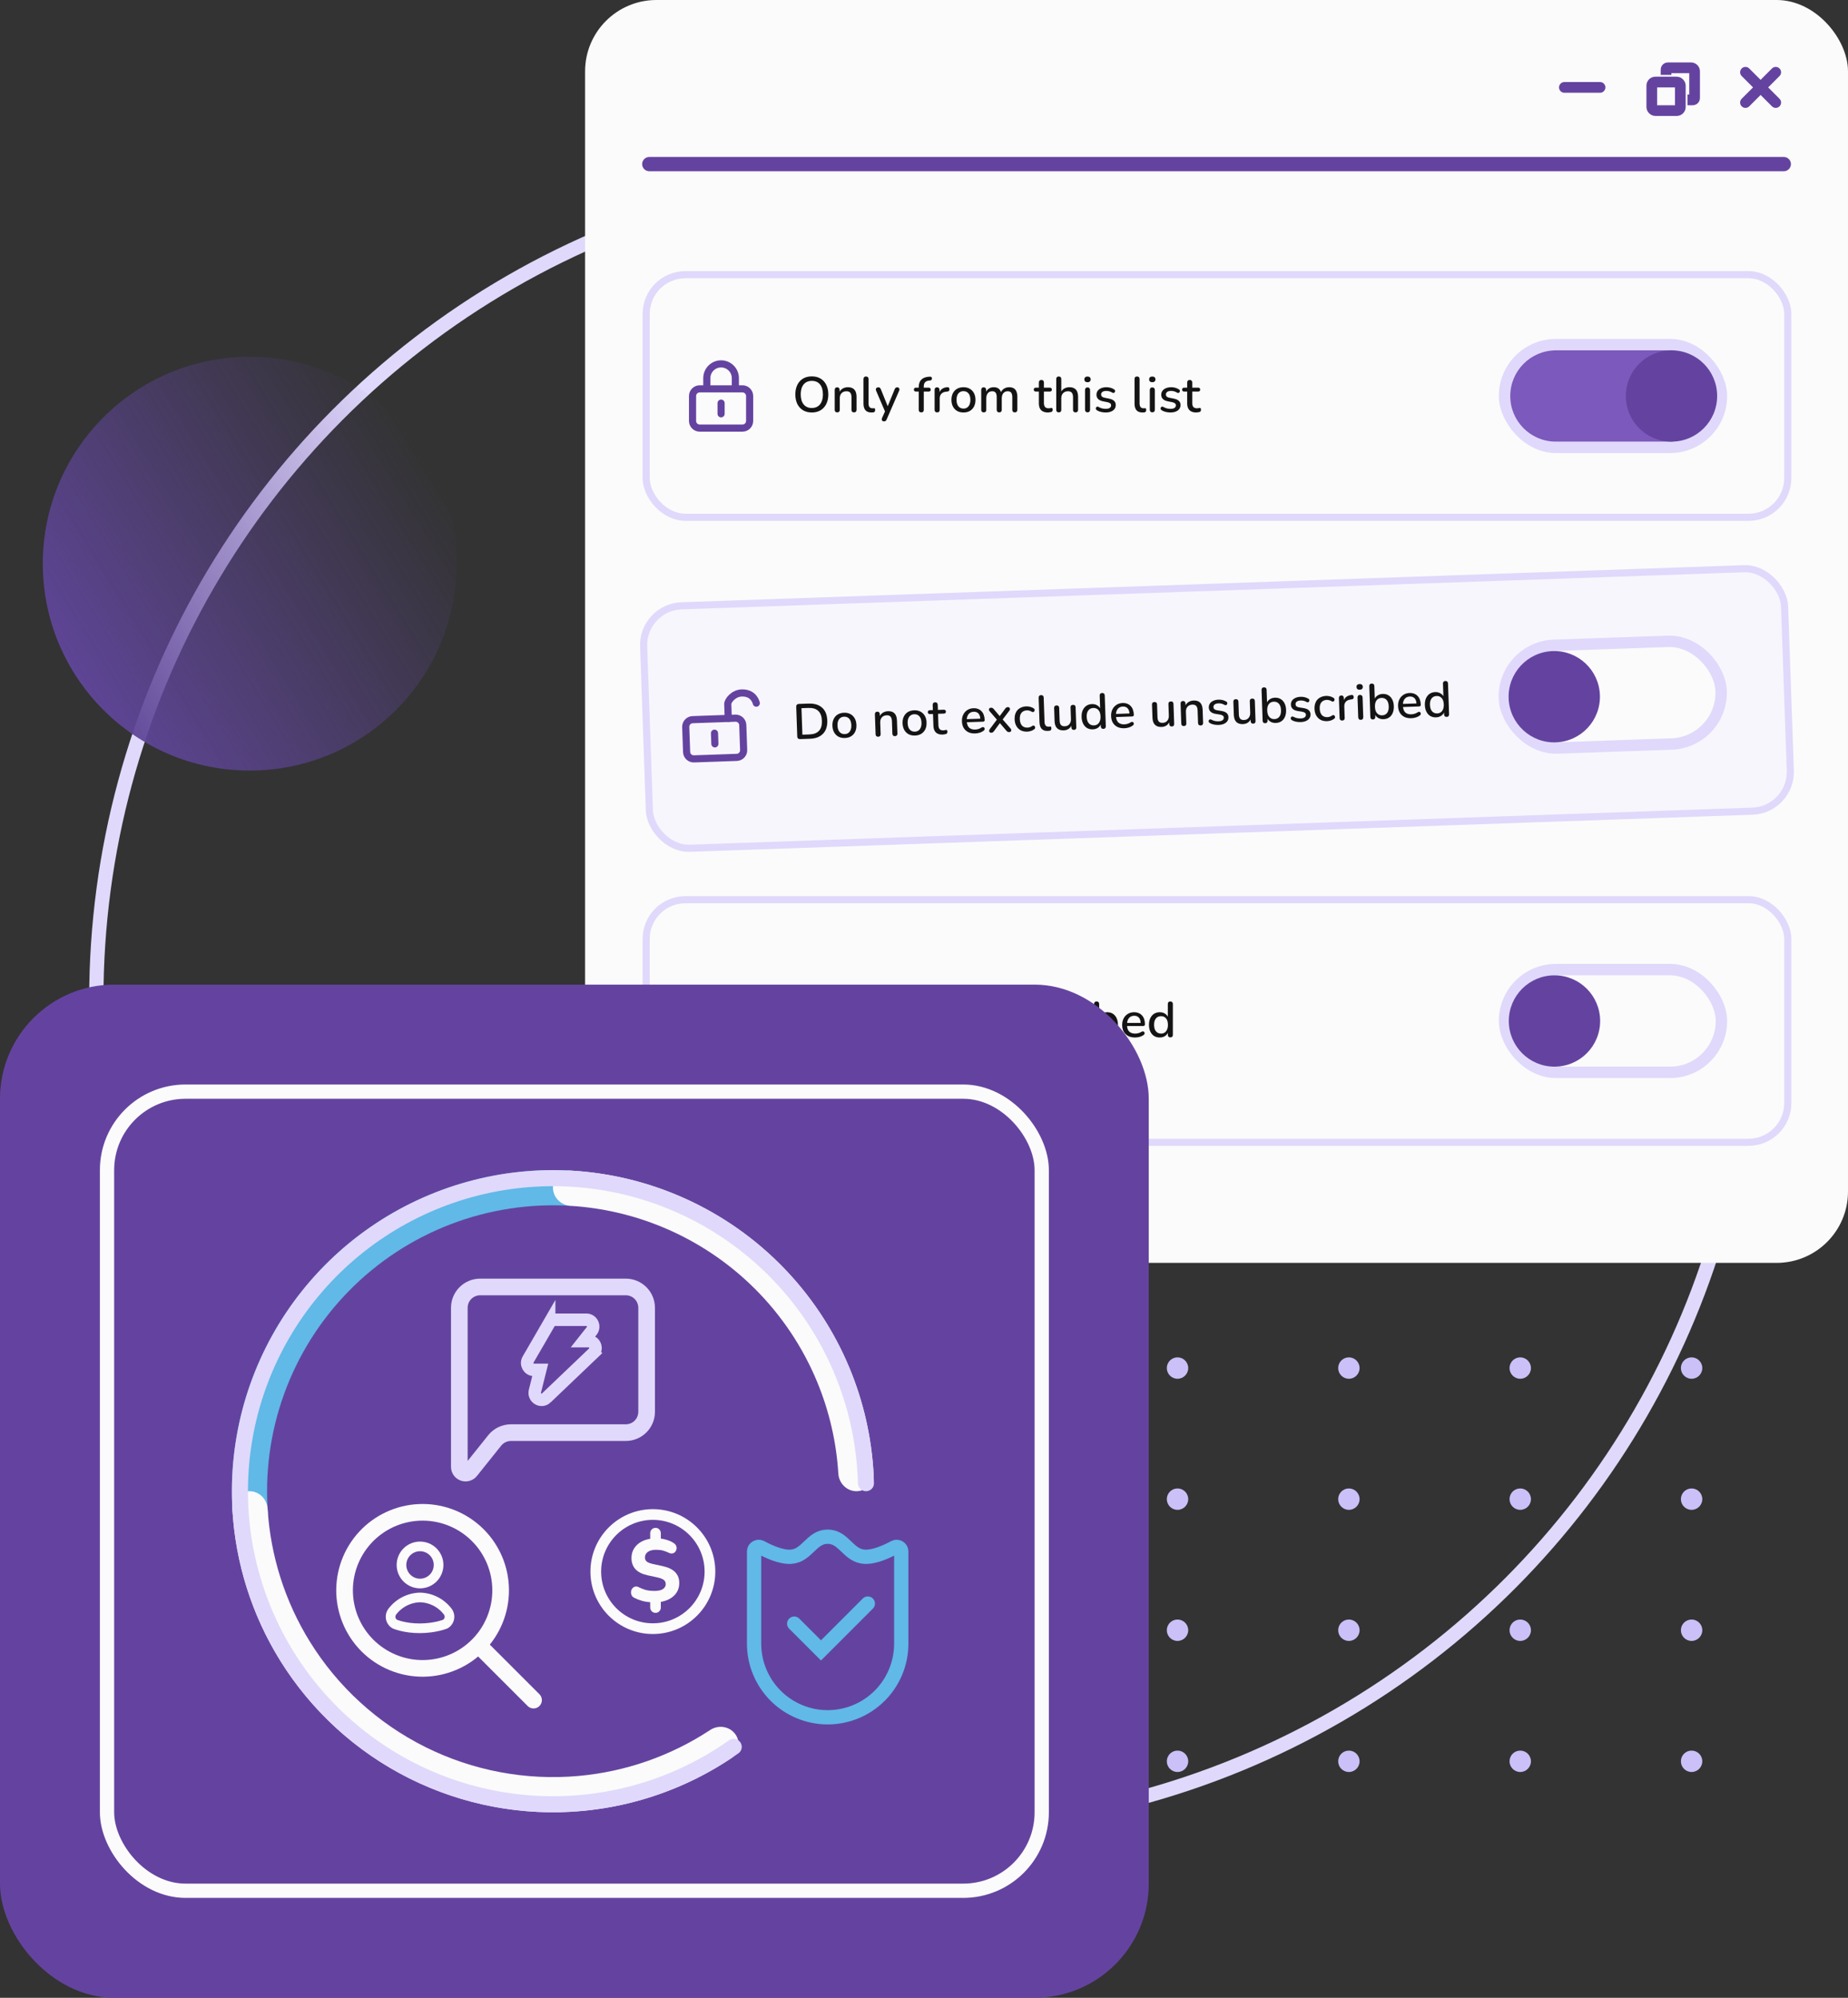 <svg width="518" height="560" viewBox="0 0 518 560" fill="none" xmlns="http://www.w3.org/2000/svg">
<rect x="0" y="0" width="518" height="560" fill="#333333" stroke="none"/>
<g clip-path="url(#clip0_594_8484)">
<circle cx="259" cy="280" r="232" stroke="#E0D9FB" stroke-width="4"/>
<circle cx="70" cy="158" r="58" transform="rotate(-90 70 158)" fill="url(#paint0_linear_594_8484)"/>
<circle cx="234" cy="310" r="3" fill="#CBC0F7"/>
<circle cx="282.032" cy="310" r="3" fill="#CBC0F7"/>
<circle cx="330.063" cy="310" r="3" fill="#CBC0F7"/>
<circle cx="378.096" cy="310" r="3" fill="#CBC0F7"/>
<circle cx="426.127" cy="310" r="3" fill="#CBC0F7"/>
<circle cx="474.159" cy="310" r="3" fill="#CBC0F7"/>
<circle cx="234" cy="346.742" r="3" fill="#CBC0F7"/>
<circle cx="282.032" cy="346.742" r="3" fill="#CBC0F7"/>
<circle cx="330.063" cy="346.742" r="3" fill="#CBC0F7"/>
<circle cx="378.096" cy="346.742" r="3" fill="#CBC0F7"/>
<circle cx="426.127" cy="346.742" r="3" fill="#CBC0F7"/>
<circle cx="474.159" cy="346.742" r="3" fill="#CBC0F7"/>
<circle cx="234" cy="383.484" r="3" fill="#CBC0F7"/>
<circle cx="282.032" cy="383.484" r="3" fill="#CBC0F7"/>
<circle cx="330.063" cy="383.484" r="3" fill="#CBC0F7"/>
<circle cx="378.096" cy="383.484" r="3" fill="#CBC0F7"/>
<circle cx="426.127" cy="383.484" r="3" fill="#CBC0F7"/>
<circle cx="474.159" cy="383.484" r="3" fill="#CBC0F7"/>
<circle cx="234" cy="420.228" r="3" fill="#CBC0F7"/>
<circle cx="282.032" cy="420.228" r="3" fill="#CBC0F7"/>
<circle cx="330.063" cy="420.228" r="3" fill="#CBC0F7"/>
<circle cx="378.096" cy="420.228" r="3" fill="#CBC0F7"/>
<circle cx="426.127" cy="420.228" r="3" fill="#CBC0F7"/>
<circle cx="474.159" cy="420.228" r="3" fill="#CBC0F7"/>
<circle cx="234" cy="456.97" r="3" fill="#CBC0F7"/>
<circle cx="282.032" cy="456.97" r="3" fill="#CBC0F7"/>
<circle cx="330.063" cy="456.97" r="3" fill="#CBC0F7"/>
<circle cx="378.096" cy="456.97" r="3" fill="#CBC0F7"/>
<circle cx="426.127" cy="456.97" r="3" fill="#CBC0F7"/>
<circle cx="474.159" cy="456.97" r="3" fill="#CBC0F7"/>
<circle cx="234" cy="493.712" r="3" fill="#CBC0F7"/>
<circle cx="282.032" cy="493.712" r="3" fill="#CBC0F7"/>
<circle cx="330.063" cy="493.712" r="3" fill="#CBC0F7"/>
<circle cx="378.096" cy="493.712" r="3" fill="#CBC0F7"/>
<circle cx="426.127" cy="493.712" r="3" fill="#CBC0F7"/>
<circle cx="474.159" cy="493.712" r="3" fill="#CBC0F7"/>
<rect x="164" width="354" height="354" rx="20" fill="#FBFBFB"/>
<line x1="182" y1="46" x2="500" y2="46" stroke="#6443A0" stroke-width="4" stroke-linecap="round"/>
<line x1="438.5" y1="24.5" x2="448.5" y2="24.5" stroke="#6443A0" stroke-width="3" stroke-linecap="round"/>
<rect x="463" y="23" width="8" height="8" rx="1" stroke="#6443A0" stroke-width="3"/>
<path d="M467 19.5C467 19.224 467.224 19 467.5 19H474C474.552 19 475 19.448 475 20V27.5C475 27.776 474.776 28 474.5 28" stroke="#6443A0" stroke-width="3" stroke-linecap="square"/>
<line x1="489.258" y1="20.258" x2="497.743" y2="28.743" stroke="#6443A0" stroke-width="3" stroke-linecap="round"/>
<line x1="497.743" y1="20.257" x2="489.257" y2="28.742" stroke="#6443A0" stroke-width="3" stroke-linecap="round"/>
<rect x="181.123" y="77" width="320" height="68" rx="11" fill="#FBFBFB"/>
<rect x="181.123" y="77" width="320" height="68" rx="11" stroke="#E0D9FB" stroke-width="2"/>
<path d="M198.123 109H196.123C195.593 109 195.084 109.211 194.709 109.586C194.334 109.961 194.123 110.47 194.123 111V118C194.123 118.53 194.334 119.039 194.709 119.414C195.084 119.789 195.593 120 196.123 120H208.123C208.653 120 209.162 119.789 209.537 119.414C209.912 119.039 210.123 118.53 210.123 118V111C210.123 110.47 209.912 109.961 209.537 109.586C209.162 109.211 208.653 109 208.123 109H206.123M198.123 109V106C198.123 104.939 198.544 103.922 199.295 103.172C200.045 102.421 201.062 102 202.123 102C203.184 102 204.201 102.421 204.951 103.172C205.702 103.922 206.123 104.939 206.123 106V109M198.123 109H206.123M202.123 113V116" stroke="#6443A0" stroke-width="2" stroke-linecap="round" stroke-linejoin="round"/>
<path d="M227.555 115.626C226.622 115.626 225.805 115.421 225.105 115.01C224.414 114.59 223.878 114.002 223.495 113.246C223.122 112.481 222.935 111.585 222.935 110.558C222.935 109.783 223.042 109.088 223.257 108.472C223.472 107.847 223.78 107.315 224.181 106.876C224.582 106.428 225.068 106.087 225.637 105.854C226.206 105.621 226.846 105.504 227.555 105.504C228.498 105.504 229.314 105.709 230.005 106.12C230.696 106.531 231.228 107.114 231.601 107.87C231.984 108.626 232.175 109.517 232.175 110.544C232.175 111.319 232.068 112.019 231.853 112.644C231.638 113.269 231.326 113.806 230.915 114.254C230.514 114.702 230.028 115.043 229.459 115.276C228.89 115.509 228.255 115.626 227.555 115.626ZM227.555 114.366C228.208 114.366 228.764 114.217 229.221 113.918C229.688 113.619 230.042 113.185 230.285 112.616C230.537 112.047 230.663 111.361 230.663 110.558C230.663 109.354 230.392 108.421 229.851 107.758C229.31 107.095 228.544 106.764 227.555 106.764C226.902 106.764 226.342 106.913 225.875 107.212C225.418 107.501 225.063 107.931 224.811 108.5C224.568 109.069 224.447 109.755 224.447 110.558C224.447 111.753 224.718 112.686 225.259 113.358C225.81 114.03 226.575 114.366 227.555 114.366ZM234.673 115.598C234.449 115.598 234.276 115.537 234.155 115.416C234.033 115.285 233.973 115.108 233.973 114.884V109.284C233.973 109.051 234.033 108.873 234.155 108.752C234.276 108.631 234.444 108.57 234.659 108.57C234.883 108.57 235.051 108.631 235.163 108.752C235.284 108.873 235.345 109.051 235.345 109.284V110.376L235.191 110.124C235.396 109.601 235.718 109.209 236.157 108.948C236.595 108.677 237.099 108.542 237.669 108.542C238.21 108.542 238.658 108.645 239.013 108.85C239.377 109.046 239.647 109.349 239.825 109.76C240.002 110.161 240.091 110.67 240.091 111.286V114.884C240.091 115.108 240.03 115.285 239.909 115.416C239.787 115.537 239.615 115.598 239.391 115.598C239.157 115.598 238.98 115.537 238.859 115.416C238.737 115.285 238.677 115.108 238.677 114.884V111.37C238.677 110.782 238.56 110.353 238.327 110.082C238.103 109.811 237.748 109.676 237.263 109.676C236.693 109.676 236.236 109.853 235.891 110.208C235.555 110.563 235.387 111.039 235.387 111.636V114.884C235.387 115.36 235.149 115.598 234.673 115.598ZM244.237 115.626C243.509 115.626 242.958 115.416 242.585 114.996C242.221 114.567 242.039 113.951 242.039 113.148V106.246C242.039 106.013 242.1 105.835 242.221 105.714C242.342 105.593 242.515 105.532 242.739 105.532C242.963 105.532 243.136 105.593 243.257 105.714C243.388 105.835 243.453 106.013 243.453 106.246V113.064C243.453 113.531 243.546 113.881 243.733 114.114C243.929 114.338 244.209 114.45 244.573 114.45C244.657 114.45 244.732 114.45 244.797 114.45C244.862 114.441 244.928 114.431 244.993 114.422C245.105 114.413 245.184 114.445 245.231 114.52C245.278 114.585 245.301 114.725 245.301 114.94C245.301 115.136 245.259 115.29 245.175 115.402C245.091 115.505 244.956 115.57 244.769 115.598C244.685 115.607 244.596 115.612 244.503 115.612C244.41 115.621 244.321 115.626 244.237 115.626ZM247.764 118.118C247.596 118.118 247.456 118.071 247.344 117.978C247.241 117.894 247.181 117.777 247.162 117.628C247.153 117.488 247.181 117.334 247.246 117.166L248.198 115.024V115.626L245.58 109.536C245.515 109.368 245.491 109.209 245.51 109.06C245.529 108.911 245.599 108.794 245.72 108.71C245.841 108.617 246.005 108.57 246.21 108.57C246.387 108.57 246.527 108.612 246.63 108.696C246.733 108.78 246.826 108.925 246.91 109.13L249.024 114.352H248.632L250.774 109.13C250.858 108.915 250.956 108.771 251.068 108.696C251.18 108.612 251.334 108.57 251.53 108.57C251.698 108.57 251.829 108.617 251.922 108.71C252.025 108.794 252.085 108.911 252.104 109.06C252.132 109.2 252.109 109.354 252.034 109.522L248.534 117.572C248.441 117.787 248.333 117.931 248.212 118.006C248.1 118.081 247.951 118.118 247.764 118.118ZM258.239 115.598C258.015 115.598 257.838 115.537 257.707 115.416C257.586 115.285 257.525 115.108 257.525 114.884V109.76H256.741C256.564 109.76 256.424 109.713 256.321 109.62C256.218 109.517 256.167 109.382 256.167 109.214C256.167 109.037 256.218 108.901 256.321 108.808C256.424 108.715 256.564 108.668 256.741 108.668H257.931L257.525 109.046V108.542C257.525 107.618 257.754 106.923 258.211 106.456C258.668 105.98 259.336 105.7 260.213 105.616L260.647 105.588C260.806 105.569 260.932 105.593 261.025 105.658C261.118 105.723 261.179 105.807 261.207 105.91C261.235 106.013 261.235 106.12 261.207 106.232C261.188 106.335 261.142 106.428 261.067 106.512C260.992 106.596 260.899 106.643 260.787 106.652L260.521 106.666C259.97 106.713 259.569 106.871 259.317 107.142C259.065 107.403 258.939 107.805 258.939 108.346V108.892L258.743 108.668H260.297C260.493 108.668 260.638 108.715 260.731 108.808C260.834 108.901 260.885 109.037 260.885 109.214C260.885 109.382 260.834 109.517 260.731 109.62C260.638 109.713 260.493 109.76 260.297 109.76H258.939V114.884C258.939 115.36 258.706 115.598 258.239 115.598ZM262.687 115.598C262.453 115.598 262.276 115.537 262.155 115.416C262.033 115.285 261.973 115.108 261.973 114.884V109.284C261.973 109.051 262.033 108.873 262.155 108.752C262.276 108.631 262.444 108.57 262.659 108.57C262.883 108.57 263.051 108.631 263.163 108.752C263.284 108.873 263.345 109.051 263.345 109.284V110.306H263.205C263.354 109.746 263.629 109.321 264.031 109.032C264.432 108.743 264.945 108.575 265.571 108.528C265.739 108.519 265.869 108.561 265.963 108.654C266.065 108.747 266.121 108.892 266.131 109.088C266.149 109.284 266.107 109.443 266.005 109.564C265.902 109.676 265.743 109.741 265.529 109.76L265.263 109.788C264.656 109.844 264.194 110.035 263.877 110.362C263.559 110.689 263.401 111.137 263.401 111.706V114.884C263.401 115.108 263.34 115.285 263.219 115.416C263.107 115.537 262.929 115.598 262.687 115.598ZM270.067 115.626C269.377 115.626 268.779 115.481 268.275 115.192C267.781 114.903 267.393 114.492 267.113 113.96C266.833 113.428 266.693 112.803 266.693 112.084C266.693 111.533 266.773 111.043 266.931 110.614C267.09 110.185 267.314 109.816 267.603 109.508C267.902 109.191 268.257 108.953 268.667 108.794C269.087 108.626 269.554 108.542 270.067 108.542C270.749 108.542 271.337 108.687 271.831 108.976C272.335 109.265 272.727 109.676 273.007 110.208C273.287 110.731 273.427 111.356 273.427 112.084C273.427 112.625 273.348 113.115 273.189 113.554C273.031 113.993 272.802 114.366 272.503 114.674C272.214 114.982 271.859 115.22 271.439 115.388C271.029 115.547 270.571 115.626 270.067 115.626ZM270.067 114.534C270.45 114.534 270.786 114.441 271.075 114.254C271.365 114.067 271.589 113.792 271.747 113.428C271.915 113.064 271.999 112.616 271.999 112.084C271.999 111.281 271.822 110.675 271.467 110.264C271.113 109.853 270.646 109.648 270.067 109.648C269.675 109.648 269.335 109.741 269.045 109.928C268.756 110.105 268.527 110.376 268.359 110.74C268.201 111.104 268.121 111.552 268.121 112.084C268.121 112.877 268.299 113.484 268.653 113.904C269.008 114.324 269.479 114.534 270.067 114.534ZM275.743 115.598C275.519 115.598 275.347 115.537 275.225 115.416C275.104 115.285 275.043 115.108 275.043 114.884V109.284C275.043 109.051 275.104 108.873 275.225 108.752C275.347 108.631 275.515 108.57 275.729 108.57C275.953 108.57 276.121 108.631 276.233 108.752C276.355 108.873 276.415 109.051 276.415 109.284V110.432L276.261 110.124C276.448 109.629 276.737 109.242 277.129 108.962C277.521 108.682 277.993 108.542 278.543 108.542C279.113 108.542 279.575 108.677 279.929 108.948C280.284 109.219 280.527 109.634 280.657 110.194H280.461C280.639 109.681 280.942 109.279 281.371 108.99C281.801 108.691 282.3 108.542 282.869 108.542C283.392 108.542 283.821 108.645 284.157 108.85C284.493 109.046 284.745 109.349 284.913 109.76C285.081 110.161 285.165 110.67 285.165 111.286V114.884C285.165 115.108 285.1 115.285 284.969 115.416C284.848 115.537 284.675 115.598 284.451 115.598C284.227 115.598 284.055 115.537 283.933 115.416C283.812 115.285 283.751 115.108 283.751 114.884V111.356C283.751 110.777 283.649 110.353 283.443 110.082C283.247 109.811 282.921 109.676 282.463 109.676C281.95 109.676 281.544 109.853 281.245 110.208C280.947 110.563 280.797 111.053 280.797 111.678V114.884C280.797 115.108 280.737 115.285 280.615 115.416C280.494 115.537 280.321 115.598 280.097 115.598C279.873 115.598 279.696 115.537 279.565 115.416C279.444 115.285 279.383 115.108 279.383 114.884V111.356C279.383 110.777 279.285 110.353 279.089 110.082C278.893 109.811 278.567 109.676 278.109 109.676C277.596 109.676 277.19 109.853 276.891 110.208C276.602 110.563 276.457 111.053 276.457 111.678V114.884C276.457 115.36 276.219 115.598 275.743 115.598ZM293.746 115.626C293.186 115.626 292.715 115.528 292.332 115.332C291.949 115.136 291.665 114.847 291.478 114.464C291.291 114.081 291.198 113.615 291.198 113.064V109.76H290.358C290.171 109.76 290.027 109.713 289.924 109.62C289.821 109.517 289.77 109.382 289.77 109.214C289.77 109.037 289.821 108.901 289.924 108.808C290.027 108.715 290.171 108.668 290.358 108.668H291.198V107.226C291.198 106.993 291.259 106.815 291.38 106.694C291.511 106.573 291.688 106.512 291.912 106.512C292.136 106.512 292.309 106.573 292.43 106.694C292.551 106.815 292.612 106.993 292.612 107.226V108.668H294.25C294.437 108.668 294.581 108.715 294.684 108.808C294.787 108.901 294.838 109.037 294.838 109.214C294.838 109.382 294.787 109.517 294.684 109.62C294.581 109.713 294.437 109.76 294.25 109.76H292.612V112.952C292.612 113.447 292.715 113.82 292.92 114.072C293.135 114.324 293.48 114.45 293.956 114.45C294.124 114.45 294.269 114.436 294.39 114.408C294.521 114.371 294.628 114.347 294.712 114.338C294.815 114.338 294.899 114.375 294.964 114.45C295.029 114.515 295.062 114.646 295.062 114.842C295.062 114.982 295.034 115.113 294.978 115.234C294.931 115.355 294.843 115.435 294.712 115.472C294.6 115.509 294.446 115.542 294.25 115.57C294.063 115.607 293.895 115.626 293.746 115.626ZM296.77 115.598C296.546 115.598 296.374 115.537 296.252 115.416C296.131 115.285 296.07 115.108 296.07 114.884V106.246C296.07 106.013 296.131 105.835 296.252 105.714C296.374 105.593 296.546 105.532 296.77 105.532C296.994 105.532 297.167 105.593 297.288 105.714C297.419 105.835 297.484 106.013 297.484 106.246V110.124H297.288C297.494 109.601 297.816 109.209 298.254 108.948C298.693 108.677 299.197 108.542 299.766 108.542C300.308 108.542 300.756 108.645 301.11 108.85C301.474 109.046 301.745 109.349 301.922 109.76C302.1 110.161 302.188 110.67 302.188 111.286V114.884C302.188 115.108 302.128 115.285 302.006 115.416C301.885 115.537 301.712 115.598 301.488 115.598C301.255 115.598 301.078 115.537 300.956 115.416C300.835 115.285 300.774 115.108 300.774 114.884V111.37C300.774 110.782 300.658 110.353 300.424 110.082C300.2 109.811 299.846 109.676 299.36 109.676C298.791 109.676 298.334 109.853 297.988 110.208C297.652 110.563 297.484 111.039 297.484 111.636V114.884C297.484 115.36 297.246 115.598 296.77 115.598ZM304.837 115.584C304.613 115.584 304.44 115.519 304.319 115.388C304.197 115.248 304.137 115.057 304.137 114.814V109.354C304.137 109.111 304.197 108.925 304.319 108.794C304.44 108.663 304.613 108.598 304.837 108.598C305.061 108.598 305.233 108.663 305.355 108.794C305.485 108.925 305.551 109.111 305.551 109.354V114.814C305.551 115.057 305.49 115.248 305.369 115.388C305.247 115.519 305.07 115.584 304.837 115.584ZM304.837 107.142C304.557 107.142 304.337 107.072 304.179 106.932C304.029 106.792 303.955 106.596 303.955 106.344C303.955 106.083 304.029 105.887 304.179 105.756C304.337 105.616 304.557 105.546 304.837 105.546C305.117 105.546 305.331 105.616 305.481 105.756C305.639 105.887 305.719 106.083 305.719 106.344C305.719 106.596 305.639 106.792 305.481 106.932C305.331 107.072 305.117 107.142 304.837 107.142ZM309.935 115.626C309.524 115.626 309.1 115.579 308.661 115.486C308.232 115.393 307.835 115.234 307.471 115.01C307.35 114.926 307.266 114.833 307.219 114.73C307.172 114.627 307.154 114.525 307.163 114.422C307.182 114.31 307.224 114.217 307.289 114.142C307.364 114.058 307.452 114.007 307.555 113.988C307.667 113.969 307.784 113.993 307.905 114.058C308.269 114.263 308.619 114.408 308.955 114.492C309.291 114.567 309.622 114.604 309.949 114.604C310.444 114.604 310.817 114.515 311.069 114.338C311.321 114.161 311.447 113.923 311.447 113.624C311.447 113.381 311.363 113.195 311.195 113.064C311.027 112.924 310.775 112.817 310.439 112.742L309.109 112.476C308.53 112.355 308.092 112.14 307.793 111.832C307.494 111.524 307.345 111.132 307.345 110.656C307.345 110.227 307.462 109.853 307.695 109.536C307.928 109.219 308.255 108.976 308.675 108.808C309.095 108.631 309.58 108.542 310.131 108.542C310.542 108.542 310.929 108.593 311.293 108.696C311.657 108.799 311.993 108.953 312.301 109.158C312.422 109.223 312.502 109.312 312.539 109.424C312.576 109.527 312.581 109.629 312.553 109.732C312.534 109.835 312.488 109.928 312.413 110.012C312.338 110.087 312.245 110.133 312.133 110.152C312.03 110.161 311.914 110.133 311.783 110.068C311.503 109.891 311.223 109.765 310.943 109.69C310.672 109.615 310.402 109.578 310.131 109.578C309.636 109.578 309.263 109.671 309.011 109.858C308.768 110.035 308.647 110.278 308.647 110.586C308.647 110.819 308.722 111.011 308.871 111.16C309.02 111.309 309.254 111.417 309.571 111.482L310.901 111.748C311.508 111.869 311.965 112.075 312.273 112.364C312.59 112.653 312.749 113.045 312.749 113.54C312.749 114.184 312.492 114.693 311.979 115.066C311.466 115.439 310.784 115.626 309.935 115.626ZM320.212 115.626C319.484 115.626 318.933 115.416 318.56 114.996C318.196 114.567 318.014 113.951 318.014 113.148V106.246C318.014 106.013 318.074 105.835 318.196 105.714C318.317 105.593 318.49 105.532 318.714 105.532C318.938 105.532 319.11 105.593 319.232 105.714C319.362 105.835 319.428 106.013 319.428 106.246V113.064C319.428 113.531 319.521 113.881 319.708 114.114C319.904 114.338 320.184 114.45 320.548 114.45C320.632 114.45 320.706 114.45 320.772 114.45C320.837 114.441 320.902 114.431 320.968 114.422C321.08 114.413 321.159 114.445 321.206 114.52C321.252 114.585 321.276 114.725 321.276 114.94C321.276 115.136 321.234 115.29 321.15 115.402C321.066 115.505 320.93 115.57 320.744 115.598C320.66 115.607 320.571 115.612 320.478 115.612C320.384 115.621 320.296 115.626 320.212 115.626ZM322.993 115.584C322.769 115.584 322.596 115.519 322.475 115.388C322.353 115.248 322.293 115.057 322.293 114.814V109.354C322.293 109.111 322.353 108.925 322.475 108.794C322.596 108.663 322.769 108.598 322.993 108.598C323.217 108.598 323.389 108.663 323.511 108.794C323.641 108.925 323.707 109.111 323.707 109.354V114.814C323.707 115.057 323.646 115.248 323.525 115.388C323.403 115.519 323.226 115.584 322.993 115.584ZM322.993 107.142C322.713 107.142 322.493 107.072 322.335 106.932C322.185 106.792 322.111 106.596 322.111 106.344C322.111 106.083 322.185 105.887 322.335 105.756C322.493 105.616 322.713 105.546 322.993 105.546C323.273 105.546 323.487 105.616 323.637 105.756C323.795 105.887 323.875 106.083 323.875 106.344C323.875 106.596 323.795 106.792 323.637 106.932C323.487 107.072 323.273 107.142 322.993 107.142ZM328.091 115.626C327.68 115.626 327.256 115.579 326.817 115.486C326.388 115.393 325.991 115.234 325.627 115.01C325.506 114.926 325.422 114.833 325.375 114.73C325.328 114.627 325.31 114.525 325.319 114.422C325.338 114.31 325.38 114.217 325.445 114.142C325.52 114.058 325.608 114.007 325.711 113.988C325.823 113.969 325.94 113.993 326.061 114.058C326.425 114.263 326.775 114.408 327.111 114.492C327.447 114.567 327.778 114.604 328.105 114.604C328.6 114.604 328.973 114.515 329.225 114.338C329.477 114.161 329.603 113.923 329.603 113.624C329.603 113.381 329.519 113.195 329.351 113.064C329.183 112.924 328.931 112.817 328.595 112.742L327.265 112.476C326.686 112.355 326.248 112.14 325.949 111.832C325.65 111.524 325.501 111.132 325.501 110.656C325.501 110.227 325.618 109.853 325.851 109.536C326.084 109.219 326.411 108.976 326.831 108.808C327.251 108.631 327.736 108.542 328.287 108.542C328.698 108.542 329.085 108.593 329.449 108.696C329.813 108.799 330.149 108.953 330.457 109.158C330.578 109.223 330.658 109.312 330.695 109.424C330.732 109.527 330.737 109.629 330.709 109.732C330.69 109.835 330.644 109.928 330.569 110.012C330.494 110.087 330.401 110.133 330.289 110.152C330.186 110.161 330.07 110.133 329.939 110.068C329.659 109.891 329.379 109.765 329.099 109.69C328.828 109.615 328.558 109.578 328.287 109.578C327.792 109.578 327.419 109.671 327.167 109.858C326.924 110.035 326.803 110.278 326.803 110.586C326.803 110.819 326.878 111.011 327.027 111.16C327.176 111.309 327.41 111.417 327.727 111.482L329.057 111.748C329.664 111.869 330.121 112.075 330.429 112.364C330.746 112.653 330.905 113.045 330.905 113.54C330.905 114.184 330.648 114.693 330.135 115.066C329.622 115.439 328.94 115.626 328.091 115.626ZM335.322 115.626C334.762 115.626 334.291 115.528 333.908 115.332C333.525 115.136 333.241 114.847 333.054 114.464C332.867 114.081 332.774 113.615 332.774 113.064V109.76H331.934C331.747 109.76 331.603 109.713 331.5 109.62C331.397 109.517 331.346 109.382 331.346 109.214C331.346 109.037 331.397 108.901 331.5 108.808C331.603 108.715 331.747 108.668 331.934 108.668H332.774V107.226C332.774 106.993 332.835 106.815 332.956 106.694C333.087 106.573 333.264 106.512 333.488 106.512C333.712 106.512 333.885 106.573 334.006 106.694C334.127 106.815 334.188 106.993 334.188 107.226V108.668H335.826C336.013 108.668 336.157 108.715 336.26 108.808C336.363 108.901 336.414 109.037 336.414 109.214C336.414 109.382 336.363 109.517 336.26 109.62C336.157 109.713 336.013 109.76 335.826 109.76H334.188V112.952C334.188 113.447 334.291 113.82 334.496 114.072C334.711 114.324 335.056 114.45 335.532 114.45C335.7 114.45 335.845 114.436 335.966 114.408C336.097 114.371 336.204 114.347 336.288 114.338C336.391 114.338 336.475 114.375 336.54 114.45C336.605 114.515 336.638 114.646 336.638 114.842C336.638 114.982 336.61 115.113 336.554 115.234C336.507 115.355 336.419 115.435 336.288 115.472C336.176 115.509 336.022 115.542 335.826 115.57C335.639 115.607 335.471 115.626 335.322 115.626Z" fill="#141414"/>
<rect x="421.723" y="96.6" width="60.8" height="28.8" rx="14.4" fill="#FBFBFB" stroke="#E0D9FB" stroke-width="3.2"/>
<path d="M423.323 111C423.323 103.931 429.054 98.2 436.123 98.2H468.923V123.8H436.123C429.054 123.8 423.323 118.069 423.323 111Z" fill="#7C59BC"/>
<circle cx="468.523" cy="111" r="12.8" fill="#6443A0"/>
<rect x="180.034" y="170.203" width="320" height="68" rx="11" transform="rotate(-2 180.034 170.203)" fill="#F8F6FD"/>
<rect x="180.034" y="170.203" width="320" height="68" rx="11" transform="rotate(-2 180.034 170.203)" stroke="#E0D9FB" stroke-width="2"/>
<path d="M200.278 205.518L200.382 208.516M204.136 201.381L206.135 201.311C206.665 201.292 207.18 201.485 207.568 201.847C207.956 202.209 208.185 202.71 208.203 203.24L208.447 210.236C208.466 210.766 208.273 211.282 207.911 211.67C207.55 212.057 207.049 212.286 206.518 212.304L194.526 212.723C193.996 212.742 193.48 212.549 193.092 212.187C192.704 211.825 192.476 211.324 192.457 210.794L192.213 203.798C192.194 203.268 192.387 202.753 192.749 202.365C193.111 201.977 193.612 201.748 194.142 201.73L196.141 201.66L204.136 201.381Z" stroke="#6443A0" stroke-width="2" stroke-linecap="round" stroke-linejoin="round"/>
<path d="M204.135 201.381C204.135 201.381 204.03 198.382 203.996 197.383C203.962 196.384 205.625 194.324 207.889 194.245C211.387 194.123 211.991 197.104 211.991 197.104" stroke="#6443A0" stroke-width="2" stroke-linecap="round"/>
<path d="M224.284 207.181C224.032 207.19 223.834 207.131 223.689 207.006C223.554 206.87 223.482 206.677 223.473 206.425L223.183 198.128C223.174 197.876 223.233 197.682 223.359 197.547C223.494 197.402 223.687 197.326 223.939 197.317L226.64 197.223C228.263 197.166 229.527 197.547 230.434 198.365C231.349 199.173 231.835 200.375 231.89 201.97C231.918 202.763 231.831 203.471 231.628 204.095C231.426 204.718 231.113 205.247 230.689 205.682C230.275 206.108 229.759 206.443 229.141 206.689C228.524 206.925 227.805 207.058 226.984 207.087L224.284 207.181ZM224.913 205.94L226.858 205.872C227.473 205.851 228.002 205.758 228.445 205.593C228.896 205.418 229.271 205.172 229.568 204.853C229.865 204.534 230.08 204.139 230.213 203.668C230.346 203.196 230.401 202.648 230.379 202.023C230.336 200.782 229.996 199.865 229.359 199.271C228.731 198.676 227.811 198.4 226.598 198.443L224.653 198.511L224.913 205.94ZM236.824 206.869C236.134 206.893 235.532 206.769 235.018 206.498C234.514 206.226 234.112 205.829 233.814 205.307C233.515 204.785 233.354 204.165 233.329 203.447C233.309 202.897 233.372 202.404 233.515 201.97C233.659 201.535 233.87 201.159 234.148 200.841C234.435 200.513 234.782 200.263 235.187 200.09C235.6 199.908 236.064 199.807 236.577 199.789C237.258 199.766 237.85 199.89 238.355 200.162C238.869 200.433 239.275 200.83 239.573 201.352C239.871 201.864 240.033 202.484 240.058 203.212C240.077 203.753 240.015 204.245 239.872 204.689C239.729 205.133 239.513 205.514 239.225 205.833C238.947 206.151 238.601 206.401 238.187 206.583C237.782 206.756 237.328 206.851 236.824 206.869ZM236.786 205.778C237.168 205.764 237.501 205.659 237.784 205.463C238.066 205.266 238.281 204.983 238.426 204.614C238.582 204.244 238.65 203.793 238.631 203.262C238.603 202.46 238.405 201.859 238.036 201.461C237.667 201.063 237.194 200.874 236.615 200.895C236.224 200.908 235.887 201.014 235.604 201.21C235.321 201.397 235.102 201.676 234.947 202.046C234.801 202.415 234.737 202.865 234.756 203.397C234.783 204.19 234.982 204.79 235.351 205.197C235.72 205.605 236.198 205.798 236.786 205.778ZM246.157 206.515C245.933 206.523 245.758 206.468 245.633 206.351C245.507 206.225 245.44 206.05 245.432 205.826L245.237 200.229C245.229 199.996 245.283 199.817 245.4 199.691C245.517 199.566 245.683 199.499 245.898 199.492C246.121 199.484 246.291 199.539 246.408 199.656C246.533 199.773 246.6 199.948 246.608 200.182L246.646 201.273L246.484 201.026C246.67 200.497 246.979 200.094 247.408 199.817C247.837 199.532 248.336 199.379 248.905 199.359C249.446 199.34 249.897 199.427 250.259 199.62C250.629 199.803 250.91 200.097 251.102 200.501C251.293 200.896 251.4 201.401 251.421 202.017L251.547 205.612C251.554 205.836 251.5 206.016 251.383 206.15C251.266 206.276 251.096 206.343 250.872 206.35C250.639 206.359 250.459 206.304 250.334 206.187C250.208 206.061 250.141 205.886 250.134 205.662L250.011 202.15C249.99 201.562 249.859 201.137 249.616 200.875C249.383 200.612 249.024 200.489 248.539 200.506C247.97 200.526 247.519 200.719 247.186 201.086C246.863 201.452 246.711 201.934 246.732 202.531L246.846 205.777C246.862 206.252 246.633 206.499 246.157 206.515ZM256.486 206.182C255.796 206.207 255.194 206.083 254.68 205.811C254.175 205.539 253.774 205.142 253.476 204.621C253.177 204.099 253.015 203.479 252.99 202.76C252.971 202.21 253.033 201.718 253.177 201.283C253.321 200.848 253.532 200.472 253.81 200.154C254.097 199.827 254.443 199.576 254.848 199.403C255.262 199.221 255.726 199.121 256.239 199.103C256.92 199.079 257.512 199.203 258.017 199.475C258.531 199.746 258.937 200.143 259.235 200.665C259.533 201.178 259.695 201.798 259.72 202.525C259.739 203.066 259.677 203.559 259.534 204.003C259.39 204.447 259.175 204.828 258.887 205.146C258.609 205.464 258.263 205.714 257.849 205.897C257.444 206.07 256.99 206.165 256.486 206.182ZM256.448 205.091C256.83 205.078 257.163 204.973 257.445 204.776C257.728 204.579 257.942 204.296 258.088 203.927C258.243 203.557 258.312 203.107 258.293 202.575C258.265 201.773 258.067 201.173 257.698 200.775C257.329 200.377 256.856 200.188 256.277 200.208C255.886 200.222 255.548 200.327 255.266 200.524C254.983 200.711 254.764 200.989 254.608 201.359C254.463 201.728 254.399 202.179 254.418 202.711C254.445 203.503 254.644 204.103 255.013 204.511C255.382 204.918 255.86 205.112 256.448 205.091ZM264.273 205.911C263.713 205.93 263.239 205.849 262.849 205.666C262.46 205.484 262.166 205.204 261.966 204.828C261.766 204.452 261.656 203.989 261.637 203.439L261.522 200.137L260.682 200.166C260.496 200.173 260.349 200.131 260.244 200.042C260.137 199.943 260.081 199.809 260.076 199.641C260.069 199.464 260.116 199.327 260.215 199.23C260.315 199.133 260.458 199.081 260.644 199.075L261.484 199.046L261.433 197.605C261.425 197.371 261.48 197.192 261.597 197.067C261.723 196.941 261.898 196.874 262.122 196.866C262.346 196.858 262.52 196.913 262.646 197.03C262.771 197.147 262.838 197.322 262.846 197.555L262.897 198.996L264.534 198.939C264.72 198.933 264.866 198.974 264.972 199.064C265.078 199.154 265.134 199.287 265.14 199.464C265.146 199.632 265.1 199.769 265.001 199.875C264.901 199.972 264.758 200.024 264.572 200.03L262.935 200.088L263.046 203.278C263.063 203.772 263.179 204.142 263.393 204.386C263.616 204.631 263.966 204.745 264.442 204.728C264.61 204.722 264.754 204.703 264.874 204.671C265.003 204.629 265.11 204.602 265.193 204.59C265.296 204.586 265.381 204.62 265.449 204.693C265.517 204.756 265.554 204.885 265.561 205.081C265.566 205.221 265.542 205.353 265.49 205.476C265.448 205.599 265.362 205.681 265.233 205.723C265.122 205.764 264.969 205.802 264.775 205.837C264.589 205.881 264.422 205.905 264.273 205.911ZM273.366 205.593C272.62 205.619 271.971 205.502 271.421 205.241C270.879 204.97 270.449 204.579 270.133 204.067C269.825 203.545 269.658 202.921 269.633 202.193C269.608 201.484 269.731 200.859 270.002 200.317C270.272 199.775 270.654 199.346 271.148 199.03C271.641 198.714 272.209 198.545 272.853 198.523C273.329 198.506 273.756 198.57 274.134 198.716C274.513 198.852 274.838 199.065 275.109 199.354C275.39 199.634 275.603 199.981 275.748 200.397C275.903 200.812 275.989 201.28 276.007 201.802C276.013 201.961 275.97 202.084 275.88 202.171C275.789 202.249 275.651 202.291 275.464 202.298L270.763 202.462L270.733 201.594L275.042 201.444L274.811 201.648C274.795 201.182 274.711 200.788 274.56 200.466C274.418 200.144 274.209 199.904 273.932 199.746C273.665 199.578 273.335 199.5 272.944 199.514C272.505 199.529 272.136 199.645 271.835 199.861C271.544 200.077 271.325 200.369 271.179 200.738C271.033 201.108 270.969 201.535 270.986 202.02L270.989 202.104C271.017 202.925 271.23 203.538 271.627 203.945C272.034 204.341 272.605 204.527 273.342 204.501C273.622 204.491 273.914 204.444 274.219 204.358C274.534 204.273 274.828 204.136 275.102 203.949C275.257 203.851 275.395 203.804 275.517 203.809C275.648 203.814 275.752 203.852 275.829 203.924C275.916 203.996 275.97 204.087 275.993 204.198C276.015 204.31 276.001 204.427 275.949 204.55C275.897 204.664 275.803 204.77 275.666 204.868C275.356 205.094 274.994 205.27 274.578 205.397C274.162 205.514 273.758 205.579 273.366 205.593ZM277.859 205.394C277.691 205.4 277.549 205.358 277.434 205.269C277.328 205.17 277.267 205.046 277.253 204.897C277.248 204.748 277.307 204.582 277.432 204.4L279.693 201.366L279.718 202.065L277.411 199.386C277.256 199.223 277.18 199.067 277.184 198.918C277.188 198.759 277.244 198.631 277.353 198.534C277.462 198.436 277.595 198.385 277.754 198.379C277.931 198.373 278.077 198.401 278.191 198.462C278.314 198.514 278.429 198.608 278.537 198.744L280.48 201.044L279.977 201.061L281.769 198.631C281.867 198.488 281.971 198.386 282.081 198.326C282.2 198.257 282.343 198.219 282.511 198.213C282.679 198.207 282.816 198.254 282.922 198.353C283.037 198.442 283.098 198.566 283.103 198.725C283.118 198.874 283.058 199.035 282.924 199.208L280.808 201.999L280.786 201.369L283.252 204.197C283.398 204.36 283.469 204.521 283.465 204.68C283.47 204.829 283.419 204.957 283.31 205.064C283.202 205.161 283.063 205.212 282.896 205.218C282.728 205.224 282.582 205.196 282.458 205.135C282.344 205.074 282.229 204.98 282.112 204.853L280.024 202.405L280.499 202.388L278.6 204.976C278.502 205.101 278.394 205.203 278.275 205.281C278.165 205.351 278.027 205.388 277.859 205.394ZM287.94 205.084C287.241 205.108 286.629 204.985 286.106 204.714C285.592 204.433 285.186 204.032 284.888 203.51C284.589 202.978 284.427 202.349 284.401 201.621C284.383 201.08 284.445 200.593 284.588 200.158C284.732 199.714 284.943 199.338 285.221 199.029C285.51 198.72 285.861 198.479 286.275 198.306C286.698 198.123 287.171 198.023 287.693 198.004C288.02 197.993 288.362 198.032 288.72 198.123C289.087 198.203 289.428 198.35 289.744 198.563C289.868 198.633 289.946 198.724 289.978 198.835C290.018 198.936 290.027 199.044 290.003 199.156C289.988 199.269 289.94 199.369 289.859 199.456C289.787 199.533 289.695 199.583 289.584 199.605C289.473 199.619 289.35 199.59 289.217 199.52C288.988 199.369 288.755 199.265 288.52 199.208C288.284 199.142 288.059 199.112 287.844 199.12C287.508 199.131 287.212 199.198 286.955 199.319C286.706 199.43 286.497 199.592 286.327 199.803C286.157 200.005 286.03 200.257 285.947 200.559C285.874 200.86 285.844 201.202 285.857 201.585C285.884 202.349 286.082 202.945 286.452 203.371C286.83 203.787 287.351 203.984 288.013 203.961C288.228 203.953 288.451 203.913 288.681 203.839C288.912 203.766 289.137 203.646 289.355 203.48C289.483 203.4 289.604 203.368 289.716 203.383C289.829 203.398 289.919 203.446 289.987 203.528C290.065 203.6 290.114 203.691 290.137 203.803C290.169 203.904 290.168 204.012 290.134 204.125C290.101 204.238 290.025 204.334 289.906 204.413C289.615 204.638 289.294 204.803 288.943 204.909C288.601 205.014 288.267 205.073 287.94 205.084ZM293.66 204.884C292.933 204.91 292.375 204.719 291.987 204.312C291.608 203.896 291.405 203.287 291.377 202.484L291.136 195.587C291.128 195.354 291.182 195.174 291.299 195.049C291.416 194.923 291.587 194.857 291.811 194.849C292.035 194.841 292.209 194.895 292.335 195.013C292.47 195.129 292.541 195.304 292.549 195.537L292.787 202.351C292.803 202.818 292.909 203.164 293.104 203.391C293.307 203.608 293.591 203.71 293.955 203.697C294.039 203.694 294.113 203.692 294.179 203.689C294.244 203.678 294.309 203.666 294.374 203.655C294.485 203.641 294.566 203.671 294.615 203.744C294.664 203.808 294.692 203.947 294.699 204.162C294.706 204.357 294.67 204.513 294.59 204.628C294.509 204.733 294.376 204.803 294.191 204.838C294.107 204.85 294.019 204.858 293.925 204.861C293.832 204.874 293.744 204.881 293.66 204.884ZM298.175 204.727C297.624 204.746 297.159 204.659 296.779 204.467C296.408 204.275 296.122 203.981 295.921 203.587C295.73 203.182 295.623 202.672 295.602 202.057L295.477 198.475C295.468 198.232 295.523 198.053 295.64 197.937C295.757 197.811 295.928 197.745 296.151 197.737C296.375 197.729 296.55 197.784 296.675 197.901C296.81 198.008 296.881 198.183 296.89 198.426L297.016 202.021C297.035 202.572 297.161 202.974 297.394 203.227C297.627 203.48 297.986 203.599 298.471 203.582C299.003 203.563 299.425 203.371 299.739 203.005C300.063 202.629 300.214 202.148 300.193 201.56L300.08 198.314C300.072 198.072 300.126 197.892 300.243 197.776C300.36 197.651 300.535 197.584 300.769 197.576C300.993 197.568 301.167 197.623 301.293 197.74C301.418 197.847 301.485 198.022 301.493 198.265L301.689 203.861C301.705 204.337 301.485 204.583 301.028 204.599C300.813 204.606 300.643 204.552 300.518 204.435C300.392 204.308 300.325 204.133 300.317 203.909L300.276 202.72L300.469 203.022C300.3 203.55 300.016 203.962 299.615 204.256C299.214 204.55 298.734 204.707 298.175 204.727ZM306.308 204.443C305.711 204.463 305.18 204.342 304.713 204.078C304.255 203.805 303.891 203.406 303.62 202.883C303.35 202.351 303.202 201.726 303.177 201.008C303.151 200.271 303.255 199.637 303.488 199.106C303.722 198.575 304.058 198.157 304.495 197.852C304.942 197.547 305.464 197.384 306.061 197.363C306.658 197.342 307.176 197.473 307.616 197.757C308.064 198.031 308.372 198.412 308.538 198.901L308.384 198.907L308.248 194.989C308.239 194.756 308.294 194.577 308.411 194.451C308.528 194.326 308.698 194.259 308.922 194.251C309.146 194.243 309.321 194.298 309.446 194.415C309.581 194.532 309.653 194.707 309.661 194.94L309.962 203.573C309.97 203.796 309.916 203.976 309.799 204.111C309.682 204.236 309.511 204.303 309.288 204.311C309.064 204.318 308.889 204.264 308.764 204.147C308.638 204.02 308.571 203.845 308.563 203.621L308.52 202.39L308.685 202.693C308.553 203.201 308.273 203.618 307.846 203.941C307.427 204.254 306.915 204.421 306.308 204.443ZM306.634 203.339C307.016 203.325 307.349 203.22 307.632 203.024C307.914 202.827 308.129 202.544 308.274 202.175C308.43 201.805 308.498 201.354 308.479 200.823C308.451 200.02 308.253 199.42 307.884 199.022C307.515 198.624 307.042 198.435 306.464 198.456C306.072 198.469 305.735 198.574 305.452 198.771C305.169 198.958 304.95 199.237 304.795 199.606C304.649 199.976 304.585 200.426 304.604 200.958C304.631 201.751 304.83 202.351 305.199 202.758C305.568 203.166 306.046 203.359 306.634 203.339ZM315.176 204.133C314.43 204.159 313.782 204.042 313.231 203.781C312.689 203.51 312.26 203.119 311.943 202.607C311.636 202.085 311.469 201.461 311.444 200.733C311.419 200.024 311.542 199.399 311.812 198.857C312.083 198.315 312.465 197.886 312.958 197.57C313.451 197.254 314.02 197.085 314.663 197.063C315.139 197.046 315.566 197.11 315.945 197.256C316.323 197.392 316.648 197.605 316.92 197.894C317.2 198.174 317.413 198.521 317.559 198.937C317.713 199.351 317.8 199.82 317.818 200.342C317.823 200.501 317.781 200.624 317.691 200.711C317.6 200.789 317.461 200.831 317.275 200.838L312.574 201.002L312.543 200.134L316.853 199.984L316.622 200.188C316.605 199.722 316.522 199.328 316.37 199.006C316.228 198.684 316.019 198.444 315.743 198.286C315.475 198.117 315.146 198.04 314.754 198.054C314.316 198.069 313.946 198.185 313.645 198.401C313.354 198.616 313.136 198.909 312.99 199.278C312.844 199.648 312.779 200.075 312.796 200.56L312.799 200.644C312.828 201.465 313.041 202.078 313.438 202.485C313.844 202.881 314.415 203.067 315.152 203.041C315.432 203.031 315.725 202.984 316.03 202.898C316.344 202.813 316.639 202.676 316.912 202.489C317.067 202.391 317.206 202.344 317.327 202.349C317.458 202.354 317.562 202.392 317.64 202.464C317.726 202.536 317.781 202.627 317.803 202.738C317.826 202.85 317.811 202.967 317.76 203.09C317.708 203.204 317.613 203.31 317.477 203.408C317.167 203.634 316.804 203.81 316.388 203.936C315.972 204.054 315.568 204.119 315.176 204.133ZM325.611 203.769C325.061 203.788 324.595 203.701 324.215 203.509C323.844 203.317 323.558 203.023 323.358 202.628C323.166 202.224 323.06 201.714 323.038 201.099L322.913 197.517C322.905 197.274 322.959 197.095 323.077 196.979C323.194 196.853 323.364 196.787 323.588 196.779C323.812 196.771 323.986 196.826 324.112 196.943C324.246 197.05 324.318 197.225 324.326 197.468L324.452 201.063C324.471 201.614 324.597 202.016 324.83 202.269C325.063 202.522 325.422 202.64 325.907 202.623C326.439 202.605 326.862 202.413 327.176 202.047C327.499 201.671 327.65 201.19 327.63 200.602L327.516 197.356C327.508 197.114 327.562 196.934 327.68 196.818C327.797 196.693 327.972 196.626 328.205 196.618C328.429 196.61 328.604 196.664 328.729 196.781C328.854 196.889 328.921 197.064 328.93 197.307L329.125 202.903C329.142 203.379 328.921 203.625 328.464 203.641C328.25 203.648 328.08 203.594 327.954 203.477C327.828 203.35 327.762 203.175 327.754 202.951L327.712 201.762L327.905 202.063C327.737 202.592 327.452 203.004 327.051 203.298C326.651 203.592 326.171 203.749 325.611 203.769ZM331.841 203.523C331.617 203.531 331.442 203.476 331.317 203.359C331.191 203.233 331.124 203.058 331.116 202.834L330.921 197.237C330.913 197.004 330.967 196.825 331.084 196.699C331.201 196.574 331.367 196.507 331.582 196.5C331.806 196.492 331.976 196.547 332.092 196.664C332.217 196.781 332.284 196.956 332.292 197.189L332.33 198.281L332.168 198.034C332.355 197.505 332.663 197.102 333.092 196.825C333.521 196.539 334.02 196.387 334.589 196.367C335.13 196.348 335.581 196.435 335.943 196.628C336.313 196.811 336.595 197.104 336.786 197.509C336.977 197.904 337.084 198.409 337.105 199.024L337.231 202.62C337.239 202.844 337.184 203.024 337.067 203.158C336.95 203.284 336.78 203.35 336.556 203.358C336.323 203.366 336.144 203.312 336.018 203.195C335.892 203.069 335.825 202.894 335.818 202.67L335.695 199.158C335.674 198.57 335.543 198.145 335.3 197.883C335.067 197.62 334.708 197.497 334.223 197.514C333.654 197.534 333.203 197.727 332.87 198.094C332.547 198.46 332.395 198.941 332.416 199.538L332.53 202.784C332.546 203.26 332.317 203.506 331.841 203.523ZM341.596 203.21C341.186 203.225 340.76 203.193 340.318 203.115C339.886 203.037 339.484 202.892 339.112 202.681C338.988 202.601 338.901 202.511 338.851 202.41C338.801 202.309 338.778 202.207 338.784 202.104C338.799 201.991 338.838 201.896 338.9 201.82C338.972 201.733 339.059 201.679 339.161 201.656C339.272 201.634 339.389 201.653 339.513 201.714C339.884 201.907 340.239 202.039 340.577 202.111C340.916 202.174 341.248 202.2 341.575 202.188C342.069 202.171 342.439 202.07 342.685 201.884C342.93 201.697 343.048 201.455 343.038 201.157C343.029 200.914 342.939 200.731 342.766 200.606C342.593 200.472 342.338 200.373 341.999 200.31L340.661 200.091C340.078 199.99 339.633 199.791 339.323 199.493C339.014 199.196 338.851 198.809 338.835 198.334C338.82 197.905 338.923 197.527 339.145 197.202C339.367 196.877 339.685 196.623 340.099 196.44C340.513 196.249 340.995 196.143 341.545 196.124C341.955 196.109 342.344 196.147 342.712 196.237C343.079 196.327 343.42 196.469 343.735 196.664C343.859 196.725 343.941 196.811 343.982 196.921C344.023 197.023 344.032 197.125 344.007 197.229C343.992 197.332 343.949 197.427 343.877 197.513C343.805 197.59 343.713 197.64 343.602 197.663C343.5 197.676 343.382 197.652 343.249 197.591C342.963 197.424 342.679 197.308 342.397 197.243C342.124 197.178 341.852 197.15 341.581 197.159C341.087 197.176 340.717 197.283 340.472 197.478C340.235 197.664 340.123 197.911 340.133 198.218C340.141 198.452 340.223 198.64 340.377 198.784C340.532 198.928 340.769 199.027 341.088 199.082L342.426 199.301C343.037 199.401 343.501 199.59 343.819 199.869C344.146 200.147 344.319 200.533 344.336 201.027C344.358 201.671 344.12 202.188 343.62 202.579C343.12 202.97 342.445 203.181 341.596 203.21ZM348.415 202.972C347.865 202.991 347.4 202.905 347.02 202.713C346.649 202.52 346.363 202.227 346.162 201.832C345.971 201.428 345.864 200.918 345.843 200.302L345.718 196.721C345.709 196.478 345.764 196.299 345.881 196.182C345.998 196.057 346.168 195.99 346.392 195.983C346.616 195.975 346.791 196.029 346.916 196.146C347.051 196.254 347.122 196.429 347.131 196.671L347.256 200.267C347.276 200.817 347.402 201.219 347.635 201.473C347.868 201.726 348.227 201.844 348.712 201.827C349.243 201.809 349.666 201.616 349.98 201.251C350.303 200.875 350.455 200.393 350.434 199.806L350.321 196.56C350.312 196.317 350.367 196.138 350.484 196.022C350.601 195.896 350.776 195.829 351.01 195.821C351.233 195.813 351.408 195.868 351.534 195.985C351.659 196.093 351.726 196.268 351.734 196.51L351.929 202.107C351.946 202.583 351.726 202.829 351.269 202.845C351.054 202.852 350.884 202.797 350.759 202.68C350.633 202.554 350.566 202.379 350.558 202.155L350.517 200.966L350.709 201.267C350.541 201.796 350.257 202.207 349.856 202.502C349.455 202.796 348.975 202.953 348.415 202.972ZM357.613 202.651C357.016 202.672 356.493 202.541 356.044 202.258C355.595 201.965 355.287 201.57 355.12 201.071L355.265 200.814L355.306 201.989C355.314 202.213 355.259 202.392 355.143 202.527C355.026 202.653 354.86 202.719 354.645 202.727C354.422 202.734 354.247 202.68 354.121 202.563C353.996 202.436 353.929 202.261 353.921 202.037L353.619 193.405C353.611 193.172 353.666 192.992 353.783 192.867C353.9 192.741 354.07 192.675 354.294 192.667C354.518 192.659 354.693 192.714 354.818 192.831C354.953 192.947 355.024 193.122 355.033 193.355L355.169 197.273L355.002 197.279C355.133 196.779 355.414 196.377 355.842 196.073C356.27 195.759 356.778 195.592 357.365 195.571C357.981 195.55 358.518 195.676 358.976 195.949C359.433 196.223 359.793 196.617 360.053 197.13C360.323 197.644 360.471 198.269 360.497 199.006C360.522 199.724 360.418 200.358 360.185 200.908C359.961 201.448 359.626 201.871 359.179 202.176C358.741 202.472 358.219 202.63 357.613 202.651ZM357.225 201.572C357.616 201.558 357.954 201.453 358.236 201.256C358.519 201.06 358.733 200.777 358.879 200.407C359.025 200.038 359.089 199.588 359.07 199.056C359.042 198.254 358.844 197.654 358.475 197.256C358.115 196.857 357.642 196.668 357.054 196.689C356.672 196.702 356.335 196.807 356.043 197.004C355.76 197.192 355.545 197.47 355.399 197.839C355.253 198.209 355.19 198.659 355.208 199.191C355.236 199.984 355.434 200.584 355.804 200.991C356.173 201.399 356.646 201.592 357.225 201.572ZM364.606 202.407C364.195 202.421 363.769 202.389 363.328 202.311C362.895 202.233 362.493 202.088 362.122 201.877C361.998 201.797 361.91 201.707 361.86 201.606C361.81 201.505 361.788 201.403 361.793 201.3C361.808 201.188 361.847 201.093 361.91 201.016C361.981 200.929 362.068 200.875 362.17 200.853C362.281 200.83 362.399 200.85 362.522 200.911C362.893 201.103 363.248 201.235 363.587 201.308C363.925 201.371 364.258 201.396 364.584 201.385C365.078 201.368 365.449 201.266 365.694 201.08C365.94 200.894 366.057 200.652 366.047 200.353C366.039 200.111 365.948 199.927 365.776 199.802C365.603 199.668 365.347 199.57 365.009 199.507L363.67 199.288C363.088 199.186 362.642 198.987 362.333 198.69C362.023 198.392 361.861 198.006 361.844 197.53C361.829 197.101 361.933 196.724 362.155 196.399C362.377 196.073 362.695 195.819 363.109 195.637C363.522 195.445 364.004 195.339 364.554 195.32C364.965 195.306 365.354 195.344 365.721 195.434C366.088 195.524 366.43 195.666 366.745 195.86C366.868 195.921 366.951 196.007 366.992 196.118C367.033 196.219 367.041 196.321 367.017 196.425C367.001 196.528 366.958 196.623 366.886 196.71C366.814 196.787 366.723 196.837 366.611 196.859C366.509 196.872 366.392 196.848 366.259 196.788C365.973 196.62 365.688 196.504 365.406 196.439C365.133 196.374 364.861 196.346 364.591 196.356C364.096 196.373 363.726 196.479 363.481 196.675C363.245 196.86 363.132 197.107 363.143 197.415C363.151 197.648 363.232 197.837 363.387 197.981C363.541 198.125 363.778 198.224 364.097 198.278L365.436 198.497C366.046 198.598 366.511 198.787 366.829 199.065C367.156 199.343 367.328 199.73 367.345 200.224C367.368 200.867 367.129 201.385 366.629 201.776C366.129 202.167 365.455 202.377 364.606 202.407ZM371.999 202.149C371.299 202.173 370.688 202.05 370.165 201.778C369.65 201.498 369.244 201.096 368.946 200.574C368.647 200.043 368.485 199.414 368.46 198.686C368.441 198.145 368.503 197.657 368.647 197.223C368.79 196.779 369.001 196.402 369.28 196.094C369.568 195.785 369.919 195.544 370.333 195.371C370.756 195.188 371.229 195.087 371.751 195.069C372.078 195.058 372.42 195.097 372.778 195.187C373.145 195.268 373.486 195.415 373.802 195.628C373.926 195.698 374.004 195.789 374.036 195.9C374.077 196.001 374.085 196.108 374.061 196.221C374.046 196.334 373.998 196.433 373.917 196.52C373.845 196.597 373.754 196.647 373.642 196.67C373.531 196.683 373.408 196.655 373.275 196.585C373.046 196.434 372.813 196.33 372.578 196.273C372.342 196.206 372.117 196.177 371.902 196.184C371.567 196.196 371.27 196.262 371.013 196.384C370.764 196.495 370.555 196.656 370.385 196.868C370.215 197.07 370.088 197.322 370.005 197.623C369.932 197.925 369.902 198.267 369.915 198.649C369.942 199.414 370.14 200.01 370.51 200.436C370.889 200.852 371.409 201.049 372.071 201.025C372.286 201.018 372.509 200.977 372.74 200.904C372.97 200.831 373.195 200.711 373.413 200.544C373.541 200.465 373.662 200.433 373.774 200.448C373.887 200.462 373.977 200.511 374.045 200.592C374.123 200.664 374.173 200.756 374.195 200.867C374.227 200.969 374.226 201.076 374.192 201.189C374.159 201.303 374.083 201.399 373.964 201.478C373.673 201.703 373.352 201.868 373.001 201.974C372.659 202.079 372.325 202.137 371.999 202.149ZM376.234 201.973C376.001 201.981 375.822 201.926 375.696 201.809C375.57 201.683 375.503 201.508 375.496 201.284L375.3 195.687C375.292 195.454 375.347 195.275 375.464 195.149C375.581 195.024 375.746 194.957 375.961 194.95C376.185 194.942 376.355 194.997 376.471 195.114C376.596 195.231 376.663 195.406 376.671 195.64L376.707 196.661L376.567 196.666C376.697 196.101 376.957 195.667 377.348 195.364C377.739 195.061 378.246 194.875 378.87 194.806C379.037 194.791 379.169 194.829 379.266 194.919C379.372 195.008 379.433 195.151 379.449 195.346C379.474 195.542 379.438 195.702 379.34 195.827C379.241 195.942 379.085 196.013 378.871 196.039L378.606 196.076C378.001 196.153 377.546 196.361 377.241 196.698C376.935 197.036 376.792 197.489 376.812 198.058L376.923 201.234C376.931 201.458 376.876 201.637 376.759 201.772C376.652 201.897 376.477 201.964 376.234 201.973ZM381.439 201.777C381.215 201.785 381.04 201.725 380.915 201.599C380.788 201.463 380.721 201.274 380.713 201.032L380.522 195.575C380.514 195.333 380.568 195.144 380.684 195.009C380.801 194.874 380.971 194.803 381.195 194.795C381.419 194.787 381.594 194.847 381.72 194.973C381.855 195.099 381.927 195.283 381.935 195.526L382.126 200.982C382.134 201.225 382.08 201.418 381.964 201.562C381.847 201.697 381.672 201.769 381.439 201.777ZM381.145 193.34C380.865 193.35 380.643 193.288 380.48 193.153C380.325 193.018 380.244 192.825 380.235 192.573C380.226 192.312 380.294 192.114 380.439 191.978C380.592 191.832 380.809 191.755 381.089 191.745C381.369 191.735 381.586 191.798 381.74 191.932C381.903 192.058 381.989 192.251 381.998 192.512C382.007 192.764 381.934 192.962 381.781 193.108C381.636 193.253 381.424 193.33 381.145 193.34ZM387.809 201.597C387.212 201.617 386.689 201.486 386.24 201.203C385.791 200.911 385.483 200.515 385.316 200.017L385.461 199.759L385.503 200.935C385.51 201.158 385.456 201.338 385.339 201.473C385.222 201.598 385.056 201.665 384.842 201.672C384.618 201.68 384.443 201.625 384.318 201.508C384.192 201.382 384.125 201.207 384.117 200.983L383.816 192.35C383.808 192.117 383.862 191.938 383.979 191.812C384.096 191.687 384.267 191.62 384.491 191.612C384.714 191.604 384.889 191.659 385.015 191.776C385.149 191.893 385.221 192.068 385.229 192.301L385.366 196.219L385.198 196.224C385.33 195.725 385.61 195.323 386.038 195.018C386.466 194.705 386.974 194.537 387.562 194.517C388.177 194.495 388.714 194.621 389.172 194.895C389.63 195.168 389.989 195.562 390.25 196.076C390.52 196.59 390.668 197.215 390.694 197.952C390.719 198.67 390.615 199.304 390.382 199.854C390.158 200.394 389.822 200.816 389.375 201.122C388.937 201.417 388.415 201.575 387.809 201.597ZM387.421 200.517C387.813 200.504 388.15 200.399 388.433 200.202C388.715 200.005 388.93 199.722 389.075 199.353C389.221 198.984 389.285 198.533 389.266 198.001C389.238 197.199 389.04 196.599 388.671 196.201C388.312 195.803 387.838 195.614 387.251 195.634C386.868 195.648 386.531 195.753 386.239 195.95C385.956 196.137 385.742 196.416 385.596 196.785C385.45 197.154 385.386 197.605 385.405 198.136C385.432 198.929 385.631 199.529 386 199.937C386.369 200.344 386.843 200.538 387.421 200.517ZM395.614 201.324C394.868 201.35 394.219 201.233 393.668 200.972C393.126 200.701 392.697 200.31 392.381 199.798C392.073 199.276 391.906 198.652 391.881 197.924C391.856 197.215 391.979 196.59 392.25 196.048C392.52 195.506 392.902 195.077 393.395 194.761C393.889 194.445 394.457 194.276 395.101 194.254C395.576 194.237 396.004 194.301 396.382 194.447C396.761 194.583 397.085 194.796 397.357 195.085C397.638 195.365 397.851 195.712 397.996 196.128C398.15 196.543 398.237 197.011 398.255 197.533C398.261 197.692 398.218 197.815 398.128 197.902C398.037 197.98 397.899 198.022 397.712 198.029L393.011 198.193L392.981 197.325L397.29 197.175L397.059 197.379C397.043 196.913 396.959 196.519 396.808 196.197C396.666 195.875 396.456 195.635 396.18 195.477C395.913 195.309 395.583 195.231 395.191 195.245C394.753 195.26 394.383 195.376 394.083 195.592C393.791 195.808 393.573 196.1 393.427 196.469C393.281 196.839 393.217 197.266 393.234 197.751L393.237 197.835C393.265 198.656 393.478 199.269 393.875 199.676C394.281 200.072 394.853 200.258 395.59 200.232C395.869 200.222 396.162 200.175 396.467 200.089C396.782 200.004 397.076 199.867 397.349 199.68C397.505 199.582 397.643 199.535 397.765 199.54C397.896 199.545 398 199.583 398.077 199.655C398.164 199.727 398.218 199.818 398.241 199.929C398.263 200.041 398.249 200.158 398.197 200.281C398.145 200.395 398.051 200.501 397.914 200.599C397.604 200.825 397.241 201.001 396.826 201.128C396.409 201.245 396.006 201.31 395.614 201.324ZM402.527 201.083C401.93 201.103 401.398 200.982 400.931 200.718C400.474 200.445 400.109 200.046 399.839 199.523C399.568 198.991 399.42 198.366 399.395 197.648C399.37 196.911 399.473 196.277 399.707 195.746C399.941 195.215 400.276 194.797 400.714 194.492C401.161 194.187 401.683 194.024 402.28 194.003C402.877 193.982 403.395 194.113 403.835 194.397C404.283 194.671 404.591 195.052 404.757 195.541L404.603 195.547L404.466 191.629C404.458 191.396 404.513 191.217 404.63 191.091C404.747 190.966 404.917 190.899 405.141 190.891C405.365 190.883 405.54 190.938 405.665 191.055C405.8 191.172 405.871 191.347 405.879 191.58L406.181 200.213C406.189 200.436 406.134 200.616 406.018 200.751C405.901 200.876 405.73 200.943 405.506 200.951C405.282 200.958 405.108 200.904 404.982 200.787C404.856 200.66 404.79 200.485 404.782 200.261L404.739 199.03L404.903 199.333C404.772 199.841 404.492 200.257 404.064 200.581C403.646 200.894 403.133 201.061 402.527 201.083ZM402.853 199.979C403.235 199.965 403.568 199.86 403.85 199.664C404.133 199.467 404.347 199.184 404.493 198.815C404.648 198.445 404.717 197.994 404.698 197.463C404.67 196.66 404.472 196.06 404.103 195.662C403.734 195.264 403.261 195.075 402.682 195.096C402.29 195.109 401.953 195.214 401.671 195.411C401.388 195.598 401.169 195.877 401.013 196.246C400.868 196.616 400.804 197.066 400.822 197.598C400.85 198.391 401.049 198.991 401.418 199.398C401.787 199.806 402.265 199.999 402.853 199.979Z" fill="#141414"/>
<rect x="421.172" y="181.395" width="60.8" height="28.8" rx="14.4" transform="rotate(-2 421.172 181.395)" fill="#FBFBFB" stroke="#E0D9FB" stroke-width="3.2"/>
<circle cx="435.666" cy="195.298" r="12.8" transform="rotate(-2 435.666 195.298)" fill="#6443A0"/>
<rect x="181.123" y="252.195" width="320" height="68" rx="11" fill="#FBFBFB"/>
<rect x="181.123" y="252.195" width="320" height="68" rx="11" stroke="#E0D9FB" stroke-width="2"/>
<line x1="195.973" y1="280.002" x2="208.232" y2="292.262" stroke="#6443A0" stroke-width="2"/>
<line x1="208.232" y1="280.054" x2="195.973" y2="292.314" stroke="#6443A0" stroke-width="2"/>
<circle cx="202.123" cy="286.195" r="8" stroke="#6443A0" stroke-width="2"/>
<path d="M223.215 290.793C223.028 290.793 222.879 290.751 222.767 290.667C222.655 290.583 222.59 290.471 222.571 290.331C222.552 290.191 222.58 290.033 222.655 289.855L226.449 281.343C226.542 281.119 226.659 280.961 226.799 280.867C226.948 280.774 227.112 280.727 227.289 280.727C227.457 280.727 227.611 280.774 227.751 280.867C227.9 280.961 228.022 281.119 228.115 281.343L231.909 289.855C231.993 290.033 232.026 290.196 232.007 290.345C231.988 290.485 231.928 290.597 231.825 290.681C231.722 290.756 231.578 290.793 231.391 290.793C231.186 290.793 231.022 290.742 230.901 290.639C230.78 290.537 230.672 290.378 230.579 290.163L229.599 287.895L230.257 288.287H224.293L224.937 287.895L223.971 290.163C223.878 290.387 223.775 290.551 223.663 290.653C223.551 290.747 223.402 290.793 223.215 290.793ZM227.261 282.435L225.147 287.447L224.797 287.111H229.739L229.417 287.447L227.289 282.435H227.261ZM235.624 290.821C234.896 290.821 234.345 290.611 233.972 290.191C233.608 289.762 233.426 289.146 233.426 288.343V281.441C233.426 281.208 233.486 281.031 233.608 280.909C233.729 280.788 233.902 280.727 234.126 280.727C234.35 280.727 234.522 280.788 234.644 280.909C234.774 281.031 234.84 281.208 234.84 281.441V288.259C234.84 288.726 234.933 289.076 235.12 289.309C235.316 289.533 235.596 289.645 235.96 289.645C236.044 289.645 236.118 289.645 236.184 289.645C236.249 289.636 236.314 289.627 236.38 289.617C236.492 289.608 236.571 289.641 236.618 289.715C236.664 289.781 236.688 289.921 236.688 290.135C236.688 290.331 236.646 290.485 236.562 290.597C236.478 290.7 236.342 290.765 236.156 290.793C236.072 290.803 235.983 290.807 235.89 290.807C235.796 290.817 235.708 290.821 235.624 290.821ZM239.903 290.821C239.175 290.821 238.624 290.611 238.251 290.191C237.887 289.762 237.705 289.146 237.705 288.343V281.441C237.705 281.208 237.766 281.031 237.887 280.909C238.008 280.788 238.181 280.727 238.405 280.727C238.629 280.727 238.802 280.788 238.923 280.909C239.054 281.031 239.119 281.208 239.119 281.441V288.259C239.119 288.726 239.212 289.076 239.399 289.309C239.595 289.533 239.875 289.645 240.239 289.645C240.323 289.645 240.398 289.645 240.463 289.645C240.528 289.636 240.594 289.627 240.659 289.617C240.771 289.608 240.85 289.641 240.897 289.715C240.944 289.781 240.967 289.921 240.967 290.135C240.967 290.331 240.925 290.485 240.841 290.597C240.757 290.7 240.622 290.765 240.435 290.793C240.351 290.803 240.262 290.807 240.169 290.807C240.076 290.817 239.987 290.821 239.903 290.821ZM248.112 290.821C247.561 290.821 247.099 290.719 246.726 290.513C246.362 290.308 246.086 290.005 245.9 289.603C245.722 289.193 245.634 288.679 245.634 288.063V284.479C245.634 284.237 245.694 284.059 245.816 283.947C245.937 283.826 246.11 283.765 246.334 283.765C246.558 283.765 246.73 283.826 246.852 283.947C246.982 284.059 247.048 284.237 247.048 284.479V288.077C247.048 288.628 247.16 289.034 247.384 289.295C247.608 289.557 247.962 289.687 248.448 289.687C248.98 289.687 249.409 289.51 249.736 289.155C250.072 288.791 250.24 288.315 250.24 287.727V284.479C250.24 284.237 250.3 284.059 250.422 283.947C250.543 283.826 250.72 283.765 250.954 283.765C251.178 283.765 251.35 283.826 251.472 283.947C251.593 284.059 251.654 284.237 251.654 284.479V290.079C251.654 290.555 251.425 290.793 250.968 290.793C250.753 290.793 250.585 290.733 250.464 290.611C250.342 290.481 250.282 290.303 250.282 290.079V288.889L250.464 289.197C250.277 289.72 249.978 290.121 249.568 290.401C249.157 290.681 248.672 290.821 248.112 290.821ZM254.346 290.793C254.122 290.793 253.95 290.733 253.828 290.611C253.707 290.481 253.646 290.303 253.646 290.079V284.479C253.646 284.246 253.707 284.069 253.828 283.947C253.95 283.826 254.118 283.765 254.332 283.765C254.556 283.765 254.724 283.826 254.836 283.947C254.958 284.069 255.018 284.246 255.018 284.479V285.571L254.864 285.319C255.07 284.797 255.392 284.405 255.83 284.143C256.269 283.873 256.773 283.737 257.342 283.737C257.884 283.737 258.332 283.84 258.686 284.045C259.05 284.241 259.321 284.545 259.498 284.955C259.676 285.357 259.764 285.865 259.764 286.481V290.079C259.764 290.303 259.704 290.481 259.582 290.611C259.461 290.733 259.288 290.793 259.064 290.793C258.831 290.793 258.654 290.733 258.532 290.611C258.411 290.481 258.35 290.303 258.35 290.079V286.565C258.35 285.977 258.234 285.548 258 285.277C257.776 285.007 257.422 284.871 256.936 284.871C256.367 284.871 255.91 285.049 255.564 285.403C255.228 285.758 255.06 286.234 255.06 286.831V290.079C255.06 290.555 254.822 290.793 254.346 290.793ZM264.107 290.821C263.696 290.821 263.271 290.775 262.833 290.681C262.403 290.588 262.007 290.429 261.643 290.205C261.521 290.121 261.437 290.028 261.391 289.925C261.344 289.823 261.325 289.72 261.335 289.617C261.353 289.505 261.395 289.412 261.461 289.337C261.535 289.253 261.624 289.202 261.727 289.183C261.839 289.165 261.955 289.188 262.077 289.253C262.441 289.459 262.791 289.603 263.127 289.687C263.463 289.762 263.794 289.799 264.121 289.799C264.615 289.799 264.989 289.711 265.241 289.533C265.493 289.356 265.619 289.118 265.619 288.819C265.619 288.577 265.535 288.39 265.367 288.259C265.199 288.119 264.947 288.012 264.611 287.937L263.281 287.671C262.702 287.55 262.263 287.335 261.965 287.027C261.666 286.719 261.517 286.327 261.517 285.851C261.517 285.422 261.633 285.049 261.867 284.731C262.1 284.414 262.427 284.171 262.847 284.003C263.267 283.826 263.752 283.737 264.303 283.737C264.713 283.737 265.101 283.789 265.465 283.891C265.829 283.994 266.165 284.148 266.473 284.353C266.594 284.419 266.673 284.507 266.711 284.619C266.748 284.722 266.753 284.825 266.725 284.927C266.706 285.03 266.659 285.123 266.585 285.207C266.51 285.282 266.417 285.329 266.305 285.347C266.202 285.357 266.085 285.329 265.955 285.263C265.675 285.086 265.395 284.96 265.115 284.885C264.844 284.811 264.573 284.773 264.303 284.773C263.808 284.773 263.435 284.867 263.183 285.053C262.94 285.231 262.819 285.473 262.819 285.781C262.819 286.015 262.893 286.206 263.043 286.355C263.192 286.505 263.425 286.612 263.743 286.677L265.073 286.943C265.679 287.065 266.137 287.27 266.445 287.559C266.762 287.849 266.921 288.241 266.921 288.735C266.921 289.379 266.664 289.888 266.151 290.261C265.637 290.635 264.956 290.821 264.107 290.821ZM270.93 290.821C270.379 290.821 269.917 290.719 269.544 290.513C269.18 290.308 268.905 290.005 268.718 289.603C268.541 289.193 268.452 288.679 268.452 288.063V284.479C268.452 284.237 268.513 284.059 268.634 283.947C268.755 283.826 268.928 283.765 269.152 283.765C269.376 283.765 269.549 283.826 269.67 283.947C269.801 284.059 269.866 284.237 269.866 284.479V288.077C269.866 288.628 269.978 289.034 270.202 289.295C270.426 289.557 270.781 289.687 271.266 289.687C271.798 289.687 272.227 289.51 272.554 289.155C272.89 288.791 273.058 288.315 273.058 287.727V284.479C273.058 284.237 273.119 284.059 273.24 283.947C273.361 283.826 273.539 283.765 273.772 283.765C273.996 283.765 274.169 283.826 274.29 283.947C274.411 284.059 274.472 284.237 274.472 284.479V290.079C274.472 290.555 274.243 290.793 273.786 290.793C273.571 290.793 273.403 290.733 273.282 290.611C273.161 290.481 273.1 290.303 273.1 290.079V288.889L273.282 289.197C273.095 289.72 272.797 290.121 272.386 290.401C271.975 290.681 271.49 290.821 270.93 290.821ZM280.133 290.821C279.535 290.821 279.017 290.672 278.579 290.373C278.14 290.065 277.846 289.659 277.697 289.155L277.851 288.903V290.079C277.851 290.303 277.79 290.481 277.669 290.611C277.547 290.733 277.379 290.793 277.165 290.793C276.941 290.793 276.768 290.733 276.647 290.611C276.525 290.481 276.465 290.303 276.465 290.079V281.441C276.465 281.208 276.525 281.031 276.647 280.909C276.768 280.788 276.941 280.727 277.165 280.727C277.389 280.727 277.561 280.788 277.683 280.909C277.813 281.031 277.879 281.208 277.879 281.441V285.361H277.711C277.86 284.867 278.154 284.475 278.593 284.185C279.031 283.887 279.545 283.737 280.133 283.737C280.749 283.737 281.281 283.882 281.729 284.171C282.177 284.461 282.522 284.867 282.765 285.389C283.017 285.912 283.143 286.542 283.143 287.279C283.143 287.998 283.017 288.628 282.765 289.169C282.522 289.701 282.172 290.112 281.715 290.401C281.267 290.681 280.739 290.821 280.133 290.821ZM279.783 289.729C280.175 289.729 280.515 289.636 280.805 289.449C281.094 289.263 281.318 288.987 281.477 288.623C281.635 288.259 281.715 287.811 281.715 287.279C281.715 286.477 281.537 285.87 281.183 285.459C280.837 285.049 280.371 284.843 279.783 284.843C279.4 284.843 279.059 284.937 278.761 285.123C278.471 285.301 278.247 285.571 278.089 285.935C277.93 286.299 277.851 286.747 277.851 287.279C277.851 288.073 278.028 288.679 278.383 289.099C278.737 289.519 279.204 289.729 279.783 289.729ZM287.13 290.821C286.72 290.821 286.295 290.775 285.856 290.681C285.427 290.588 285.03 290.429 284.666 290.205C284.545 290.121 284.461 290.028 284.414 289.925C284.368 289.823 284.349 289.72 284.358 289.617C284.377 289.505 284.419 289.412 284.484 289.337C284.559 289.253 284.648 289.202 284.75 289.183C284.862 289.165 284.979 289.188 285.1 289.253C285.464 289.459 285.814 289.603 286.15 289.687C286.486 289.762 286.818 289.799 287.144 289.799C287.639 289.799 288.012 289.711 288.264 289.533C288.516 289.356 288.642 289.118 288.642 288.819C288.642 288.577 288.558 288.39 288.39 288.259C288.222 288.119 287.97 288.012 287.634 287.937L286.304 287.671C285.726 287.55 285.287 287.335 284.988 287.027C284.69 286.719 284.54 286.327 284.54 285.851C284.54 285.422 284.657 285.049 284.89 284.731C285.124 284.414 285.45 284.171 285.87 284.003C286.29 283.826 286.776 283.737 287.326 283.737C287.737 283.737 288.124 283.789 288.488 283.891C288.852 283.994 289.188 284.148 289.496 284.353C289.618 284.419 289.697 284.507 289.734 284.619C289.772 284.722 289.776 284.825 289.748 284.927C289.73 285.03 289.683 285.123 289.608 285.207C289.534 285.282 289.44 285.329 289.328 285.347C289.226 285.357 289.109 285.329 288.978 285.263C288.698 285.086 288.418 284.96 288.138 284.885C287.868 284.811 287.597 284.773 287.326 284.773C286.832 284.773 286.458 284.867 286.206 285.053C285.964 285.231 285.842 285.473 285.842 285.781C285.842 286.015 285.917 286.206 286.066 286.355C286.216 286.505 286.449 286.612 286.766 286.677L288.096 286.943C288.703 287.065 289.16 287.27 289.468 287.559C289.786 287.849 289.944 288.241 289.944 288.735C289.944 289.379 289.688 289.888 289.174 290.261C288.661 290.635 287.98 290.821 287.13 290.821ZM294.527 290.821C293.827 290.821 293.221 290.677 292.707 290.387C292.203 290.089 291.811 289.673 291.531 289.141C291.251 288.6 291.111 287.965 291.111 287.237C291.111 286.696 291.191 286.211 291.349 285.781C291.508 285.343 291.732 284.974 292.021 284.675C292.32 284.377 292.679 284.148 293.099 283.989C293.529 283.821 294.005 283.737 294.527 283.737C294.854 283.737 295.195 283.789 295.549 283.891C295.913 283.985 296.249 284.143 296.557 284.367C296.679 284.442 296.753 284.535 296.781 284.647C296.819 284.75 296.823 284.857 296.795 284.969C296.777 285.081 296.725 285.179 296.641 285.263C296.567 285.338 296.473 285.385 296.361 285.403C296.249 285.413 296.128 285.38 295.997 285.305C295.773 285.147 295.545 285.035 295.311 284.969C295.078 284.895 294.854 284.857 294.639 284.857C294.303 284.857 294.005 284.913 293.743 285.025C293.491 285.128 293.277 285.282 293.099 285.487C292.922 285.683 292.787 285.931 292.693 286.229C292.609 286.528 292.567 286.869 292.567 287.251C292.567 288.017 292.745 288.619 293.099 289.057C293.463 289.487 293.977 289.701 294.639 289.701C294.854 289.701 295.078 289.669 295.311 289.603C295.545 289.538 295.773 289.426 295.997 289.267C296.128 289.193 296.249 289.165 296.361 289.183C296.473 289.202 296.562 289.253 296.627 289.337C296.702 289.412 296.749 289.505 296.767 289.617C296.795 289.72 296.791 289.827 296.753 289.939C296.716 290.051 296.637 290.145 296.515 290.219C296.217 290.434 295.89 290.588 295.535 290.681C295.19 290.775 294.854 290.821 294.527 290.821ZM298.767 290.793C298.533 290.793 298.356 290.733 298.235 290.611C298.113 290.481 298.053 290.303 298.053 290.079V284.479C298.053 284.246 298.113 284.069 298.235 283.947C298.356 283.826 298.524 283.765 298.739 283.765C298.963 283.765 299.131 283.826 299.243 283.947C299.364 284.069 299.425 284.246 299.425 284.479V285.501H299.285C299.434 284.941 299.709 284.517 300.111 284.227C300.512 283.938 301.025 283.77 301.651 283.723C301.819 283.714 301.949 283.756 302.043 283.849C302.145 283.943 302.201 284.087 302.211 284.283C302.229 284.479 302.187 284.638 302.085 284.759C301.982 284.871 301.823 284.937 301.609 284.955L301.343 284.983C300.736 285.039 300.274 285.231 299.957 285.557C299.639 285.884 299.481 286.332 299.481 286.901V290.079C299.481 290.303 299.42 290.481 299.299 290.611C299.187 290.733 299.009 290.793 298.767 290.793ZM303.975 290.779C303.751 290.779 303.579 290.714 303.457 290.583C303.336 290.443 303.275 290.252 303.275 290.009V284.549C303.275 284.307 303.336 284.12 303.457 283.989C303.579 283.859 303.751 283.793 303.975 283.793C304.199 283.793 304.372 283.859 304.493 283.989C304.624 284.12 304.689 284.307 304.689 284.549V290.009C304.689 290.252 304.629 290.443 304.507 290.583C304.386 290.714 304.209 290.779 303.975 290.779ZM303.975 282.337C303.695 282.337 303.476 282.267 303.317 282.127C303.168 281.987 303.093 281.791 303.093 281.539C303.093 281.278 303.168 281.082 303.317 280.951C303.476 280.811 303.695 280.741 303.975 280.741C304.255 280.741 304.47 280.811 304.619 280.951C304.778 281.082 304.857 281.278 304.857 281.539C304.857 281.791 304.778 281.987 304.619 282.127C304.47 282.267 304.255 282.337 303.975 282.337ZM310.348 290.821C309.75 290.821 309.232 290.672 308.794 290.373C308.355 290.065 308.061 289.659 307.912 289.155L308.066 288.903V290.079C308.066 290.303 308.005 290.481 307.884 290.611C307.762 290.733 307.594 290.793 307.38 290.793C307.156 290.793 306.983 290.733 306.862 290.611C306.74 290.481 306.68 290.303 306.68 290.079V281.441C306.68 281.208 306.74 281.031 306.862 280.909C306.983 280.788 307.156 280.727 307.38 280.727C307.604 280.727 307.776 280.788 307.898 280.909C308.028 281.031 308.094 281.208 308.094 281.441V285.361H307.926C308.075 284.867 308.369 284.475 308.808 284.185C309.246 283.887 309.76 283.737 310.348 283.737C310.964 283.737 311.496 283.882 311.944 284.171C312.392 284.461 312.737 284.867 312.98 285.389C313.232 285.912 313.358 286.542 313.358 287.279C313.358 287.998 313.232 288.628 312.98 289.169C312.737 289.701 312.387 290.112 311.93 290.401C311.482 290.681 310.954 290.821 310.348 290.821ZM309.998 289.729C310.39 289.729 310.73 289.636 311.02 289.449C311.309 289.263 311.533 288.987 311.692 288.623C311.85 288.259 311.93 287.811 311.93 287.279C311.93 286.477 311.752 285.87 311.398 285.459C311.052 285.049 310.586 284.843 309.998 284.843C309.615 284.843 309.274 284.937 308.976 285.123C308.686 285.301 308.462 285.571 308.304 285.935C308.145 286.299 308.066 286.747 308.066 287.279C308.066 288.073 308.243 288.679 308.598 289.099C308.952 289.519 309.419 289.729 309.998 289.729ZM318.157 290.821C317.41 290.821 316.766 290.681 316.225 290.401C315.693 290.112 315.278 289.706 314.979 289.183C314.69 288.651 314.545 288.021 314.545 287.293C314.545 286.584 314.69 285.963 314.979 285.431C315.268 284.899 315.665 284.484 316.169 284.185C316.673 283.887 317.247 283.737 317.891 283.737C318.367 283.737 318.792 283.817 319.165 283.975C319.538 284.125 319.856 284.349 320.117 284.647C320.388 284.937 320.588 285.291 320.719 285.711C320.859 286.131 320.929 286.603 320.929 287.125C320.929 287.284 320.882 287.405 320.789 287.489C320.696 287.564 320.556 287.601 320.369 287.601H315.665V286.733H319.977L319.739 286.929C319.739 286.463 319.669 286.066 319.529 285.739C319.398 285.413 319.198 285.165 318.927 284.997C318.666 284.82 318.339 284.731 317.947 284.731C317.508 284.731 317.135 284.834 316.827 285.039C316.528 285.245 316.3 285.529 316.141 285.893C315.982 286.257 315.903 286.682 315.903 287.167V287.251C315.903 288.073 316.094 288.693 316.477 289.113C316.869 289.524 317.434 289.729 318.171 289.729C318.451 289.729 318.745 289.692 319.053 289.617C319.37 289.543 319.669 289.417 319.949 289.239C320.108 289.146 320.248 289.104 320.369 289.113C320.5 289.123 320.602 289.165 320.677 289.239C320.761 289.314 320.812 289.407 320.831 289.519C320.85 289.631 320.831 289.748 320.775 289.869C320.719 289.981 320.621 290.084 320.481 290.177C320.164 290.392 319.795 290.555 319.375 290.667C318.955 290.77 318.549 290.821 318.157 290.821ZM325.075 290.821C324.477 290.821 323.95 290.681 323.493 290.401C323.045 290.112 322.695 289.701 322.443 289.169C322.191 288.628 322.065 287.998 322.065 287.279C322.065 286.542 322.191 285.912 322.443 285.389C322.695 284.867 323.045 284.461 323.493 284.171C323.95 283.882 324.477 283.737 325.075 283.737C325.672 283.737 326.185 283.887 326.615 284.185C327.053 284.475 327.347 284.867 327.497 285.361H327.343V281.441C327.343 281.208 327.403 281.031 327.525 280.909C327.646 280.788 327.819 280.727 328.043 280.727C328.267 280.727 328.439 280.788 328.561 280.909C328.691 281.031 328.757 281.208 328.757 281.441V290.079C328.757 290.303 328.696 290.481 328.575 290.611C328.453 290.733 328.281 290.793 328.057 290.793C327.833 290.793 327.66 290.733 327.539 290.611C327.417 290.481 327.357 290.303 327.357 290.079V288.847L327.511 289.155C327.361 289.659 327.067 290.065 326.629 290.373C326.199 290.672 325.681 290.821 325.075 290.821ZM325.439 289.729C325.821 289.729 326.157 289.636 326.447 289.449C326.736 289.263 326.96 288.987 327.119 288.623C327.287 288.259 327.371 287.811 327.371 287.279C327.371 286.477 327.193 285.87 326.839 285.459C326.484 285.049 326.017 284.843 325.439 284.843C325.047 284.843 324.706 284.937 324.417 285.123C324.127 285.301 323.899 285.571 323.731 285.935C323.572 286.299 323.493 286.747 323.493 287.279C323.493 288.073 323.67 288.679 324.025 289.099C324.379 289.519 324.851 289.729 325.439 289.729Z" fill="#141414"/>
<rect x="421.723" y="271.795" width="60.8" height="28.8" rx="14.4" fill="#FBFBFB" stroke="#E0D9FB" stroke-width="3.2"/>
<circle cx="435.723" cy="286.195" r="12.8" fill="#6443A0"/>
<rect y="276" width="322" height="284" rx="32" fill="#6443A0"/>
<rect x="30" y="306" width="262" height="224" rx="22" stroke="#FBFBFB" stroke-width="4"/>
<path d="M160.708 328.181C147.811 327.362 134.888 329.329 122.82 333.95C110.751 338.571 99.819 345.736 90.767 354.96C81.715 364.183 74.755 375.247 70.362 387.401C65.968 399.554 64.243 412.511 65.304 425.39L75.131 424.581C74.186 413.112 75.722 401.575 79.634 390.753C83.546 379.931 89.744 370.079 97.804 361.866C105.864 353.653 115.599 347.273 126.345 343.158C137.092 339.044 148.598 337.292 160.083 338.021L160.708 328.181Z" fill="#60B9E7"/>
<path d="M240.07 418C242.793 418 245.014 415.791 244.865 413.072C244.309 402.938 242.042 392.958 238.149 383.558C233.626 372.639 226.997 362.718 218.64 354.36C210.282 346.003 200.361 339.374 189.442 334.851C180.042 330.958 170.062 328.691 159.928 328.135C157.209 327.986 155 330.207 155 332.93C155 335.653 157.209 337.844 159.927 338.012C168.766 338.556 177.466 340.563 185.668 343.96C195.391 347.988 204.226 353.891 211.668 361.332C219.109 368.774 225.012 377.609 229.04 387.332C232.437 395.534 234.444 404.234 234.988 413.073C235.156 415.791 237.347 418 240.07 418Z" fill="#FBFBFB"/>
<path d="M69.93 418C67.207 418 64.986 420.209 65.135 422.928C65.957 437.923 70.521 452.502 78.445 465.321C87.234 479.54 99.809 491.03 114.761 498.504C129.713 505.977 146.452 509.139 163.1 507.635C178.108 506.279 192.509 501.178 204.996 492.836C207.26 491.323 207.694 488.221 206.059 486.043C204.425 483.865 201.343 483.438 199.069 484.936C188.054 492.187 175.397 496.623 162.212 497.815C147.388 499.154 132.484 496.339 119.17 489.684C105.855 483.029 94.658 472.798 86.832 460.136C79.871 448.876 75.822 436.089 75.012 422.927C74.844 420.21 72.653 418 69.93 418Z" fill="#FBFBFB"/>
<path d="M242.75 418C243.993 418 245.003 416.992 244.972 415.75C244.485 396.283 237.695 377.475 225.59 362.169C213.019 346.275 195.452 335.088 175.732 330.42C156.012 325.752 135.294 327.876 116.931 336.448C98.569 345.019 83.636 359.537 74.551 377.651C65.466 395.766 62.76 416.416 66.872 436.259C70.983 456.102 81.671 473.977 97.205 486.991C112.739 500.004 132.21 507.394 152.467 507.964C171.973 508.514 191.108 502.708 207.002 491.456C208.016 490.738 208.22 489.326 207.476 488.33C206.733 487.334 205.325 487.132 204.31 487.848C189.229 498.495 171.087 503.987 152.594 503.466C133.35 502.924 114.852 495.904 100.095 483.541C85.337 471.178 75.184 454.197 71.278 435.346C67.372 416.495 69.943 396.877 78.574 379.669C87.204 362.46 101.39 348.668 118.835 340.525C136.279 332.382 155.961 330.365 174.695 334.799C193.429 339.234 210.118 349.861 222.06 364.961C233.537 379.471 239.985 397.296 240.47 415.75C240.503 416.992 241.507 418 242.75 418Z" fill="#E0D9FB"/>
<path d="M222.625 455.125L230.125 462.625L243.25 449.5M211.375 460.75V434.862C211.375 433.905 212.457 433.305 213.297 433.764C215.427 434.927 218.924 436.541 221.688 436.375C226.267 436.1 227.413 430.75 232 430.75C236.587 430.75 237.733 436.1 242.312 436.375C245.076 436.541 248.573 434.927 250.703 433.764C251.543 433.305 252.625 433.905 252.625 434.862V460.75C252.625 466.22 250.452 471.466 246.584 475.334C242.716 479.202 237.47 481.375 232 481.375C226.53 481.375 221.284 479.202 217.416 475.334C213.548 471.466 211.375 466.22 211.375 460.75Z" stroke="#60B9E7" stroke-width="4" stroke-linecap="round"/>
<path d="M134.089 461.098L149.556 476.565M134.089 461.098C132.066 463.165 129.653 464.807 126.989 465.935C124.326 467.063 121.466 467.652 118.574 467.668C115.681 467.683 112.815 467.125 110.14 466.025C107.465 464.925 105.034 463.306 102.989 461.261C100.944 459.216 99.325 456.785 98.225 454.11C97.125 451.435 96.567 448.569 96.582 445.676C96.598 442.784 97.187 439.924 98.315 437.261C99.443 434.597 101.088 432.184 103.155 430.161C107.272 426.131 112.812 423.888 118.574 423.918C124.335 423.949 129.851 426.251 133.925 430.325C137.999 434.399 140.301 439.915 140.332 445.676C140.362 451.438 138.119 456.981 134.089 461.098Z" stroke="#FBFBFB" stroke-width="4.667" stroke-linecap="round"/>
<path d="M124.855 455.233C125.231 455.001 125.535 454.671 125.735 454.277C125.934 453.883 126.02 453.442 125.984 453.002C125.949 452.563 125.792 452.141 125.531 451.785C124.618 450.573 123.442 449.584 122.093 448.89C120.743 448.197 119.254 447.818 117.737 447.782C116.22 447.818 114.731 448.197 113.381 448.891C112.031 449.584 110.856 450.574 109.943 451.787C109.683 452.143 109.527 452.564 109.491 453.003C109.456 453.442 109.542 453.883 109.741 454.276C109.94 454.669 110.244 455 110.619 455.231C110.619 455.231 113.381 456.455 117.737 456.427C122.093 456.398 124.855 455.233 124.855 455.233ZM117.737 443.885C119.117 443.881 120.439 443.331 121.414 442.354C122.389 441.376 122.936 440.053 122.935 438.672C122.935 437.293 122.388 435.971 121.412 434.996C120.437 434.02 119.115 433.473 117.736 433.473C116.357 433.473 115.034 434.02 114.059 434.996C113.084 435.971 112.536 437.293 112.536 438.672C112.536 440.053 113.083 441.376 114.058 442.353C115.033 443.33 116.357 443.882 117.737 443.885Z" stroke="#FBFBFB" stroke-width="2.707" stroke-linecap="round" stroke-linejoin="round"/>
<path d="M183.755 452.1C183.322 452.1 182.963 451.95 182.68 451.65C182.397 451.367 182.255 451.017 182.255 450.6V448.55L182.93 449.15C181.78 449.117 180.78 448.975 179.93 448.725C179.08 448.475 178.372 448.2 177.805 447.9C177.438 447.717 177.18 447.467 177.03 447.15C176.897 446.833 176.847 446.508 176.88 446.175C176.913 445.825 177.03 445.525 177.23 445.275C177.43 445.008 177.688 444.833 178.005 444.75C178.338 444.667 178.713 444.733 179.13 444.95C179.53 445.167 180.088 445.392 180.805 445.625C181.522 445.842 182.397 445.95 183.43 445.95C184.197 445.95 184.813 445.867 185.28 445.7C185.747 445.517 186.08 445.283 186.28 445C186.497 444.717 186.605 444.392 186.605 444.025C186.605 443.725 186.53 443.458 186.38 443.225C186.247 442.992 186.005 442.792 185.655 442.625C185.322 442.442 184.872 442.292 184.305 442.175L181.555 441.575C180.022 441.242 178.88 440.675 178.13 439.875C177.38 439.058 177.005 438.008 177.005 436.725C177.005 435.725 177.247 434.833 177.73 434.05C178.23 433.267 178.913 432.633 179.78 432.15C180.663 431.667 181.697 431.375 182.88 431.275L182.255 431.675V429.775C182.255 429.358 182.397 429.008 182.68 428.725C182.963 428.425 183.322 428.275 183.755 428.275C184.172 428.275 184.522 428.425 184.805 428.725C185.088 429.008 185.23 429.358 185.23 429.775V431.675L184.605 431.225C185.288 431.258 186.022 431.392 186.805 431.625C187.605 431.842 188.297 432.158 188.88 432.575C189.197 432.775 189.413 433.025 189.53 433.325C189.663 433.625 189.697 433.925 189.63 434.225C189.58 434.525 189.455 434.792 189.255 435.025C189.055 435.242 188.788 435.383 188.455 435.45C188.138 435.5 187.763 435.417 187.33 435.2C186.88 434.983 186.388 434.8 185.855 434.65C185.322 434.5 184.663 434.425 183.88 434.425C182.897 434.425 182.13 434.625 181.58 435.025C181.047 435.425 180.78 435.942 180.78 436.575C180.78 437.042 180.938 437.417 181.255 437.7C181.588 437.983 182.163 438.217 182.98 438.4L185.755 439C187.338 439.35 188.505 439.917 189.255 440.7C190.022 441.483 190.405 442.5 190.405 443.75C190.405 444.733 190.163 445.608 189.68 446.375C189.197 447.125 188.53 447.733 187.68 448.2C186.83 448.667 185.838 448.967 184.705 449.1L185.23 448.525V450.6C185.23 451.017 185.088 451.367 184.805 451.65C184.538 451.95 184.188 452.1 183.755 452.1Z" fill="#FBFBFB"/>
<circle cx="183" cy="440.533" r="16" stroke="#FBFBFB" stroke-width="3"/>
<path d="M128.75 411.179V366.583C128.75 365.036 129.365 363.553 130.459 362.459C131.553 361.365 133.036 360.75 134.583 360.75H175.417C176.964 360.75 178.447 361.365 179.541 362.459C180.635 363.553 181.25 365.036 181.25 366.583V395.75C181.25 397.297 180.635 398.781 179.541 399.875C178.447 400.969 176.964 401.583 175.417 401.583H143.22C142.345 401.583 141.482 401.78 140.694 402.159C139.906 402.537 139.213 403.088 138.667 403.771L131.868 412.27C131.642 412.554 131.333 412.76 130.984 412.86C130.636 412.961 130.265 412.95 129.922 412.83C129.58 412.711 129.283 412.487 129.073 412.192C128.863 411.896 128.75 411.542 128.75 411.179Z" stroke="#E0D9FB" stroke-width="4.667"/>
<path d="M164.34 369.938C165.979 369.938 166.83 371.81 165.867 373.055L165.861 373.062L165.855 373.069L163.586 375.938H164.989C166.717 375.938 167.594 378.054 166.321 379.265L166.322 379.266L153.151 391.831L153.152 391.832C151.724 393.211 149.487 391.817 149.934 389.983L149.937 389.973L151.43 383.999H149.697C148.2 383.999 147.279 382.375 148.029 381.092L153.93 370.901V370.902C154.287 370.283 154.938 369.938 155.601 369.938H164.34Z" stroke="#E0D9FB" stroke-width="3.5"/>
</g>
<defs>
<linearGradient id="paint0_linear_594_8484" x1="50.862" y1="100.438" x2="112.137" y2="199.276" gradientUnits="userSpaceOnUse">
<stop stop-color="#5E4596"/>
<stop offset="1" stop-color="#5E4596" stop-opacity="0"/>
</linearGradient>
<clipPath id="clip0_594_8484">
<rect width="518" height="560" rx="20" fill="white"/>
</clipPath>
</defs>
</svg>
